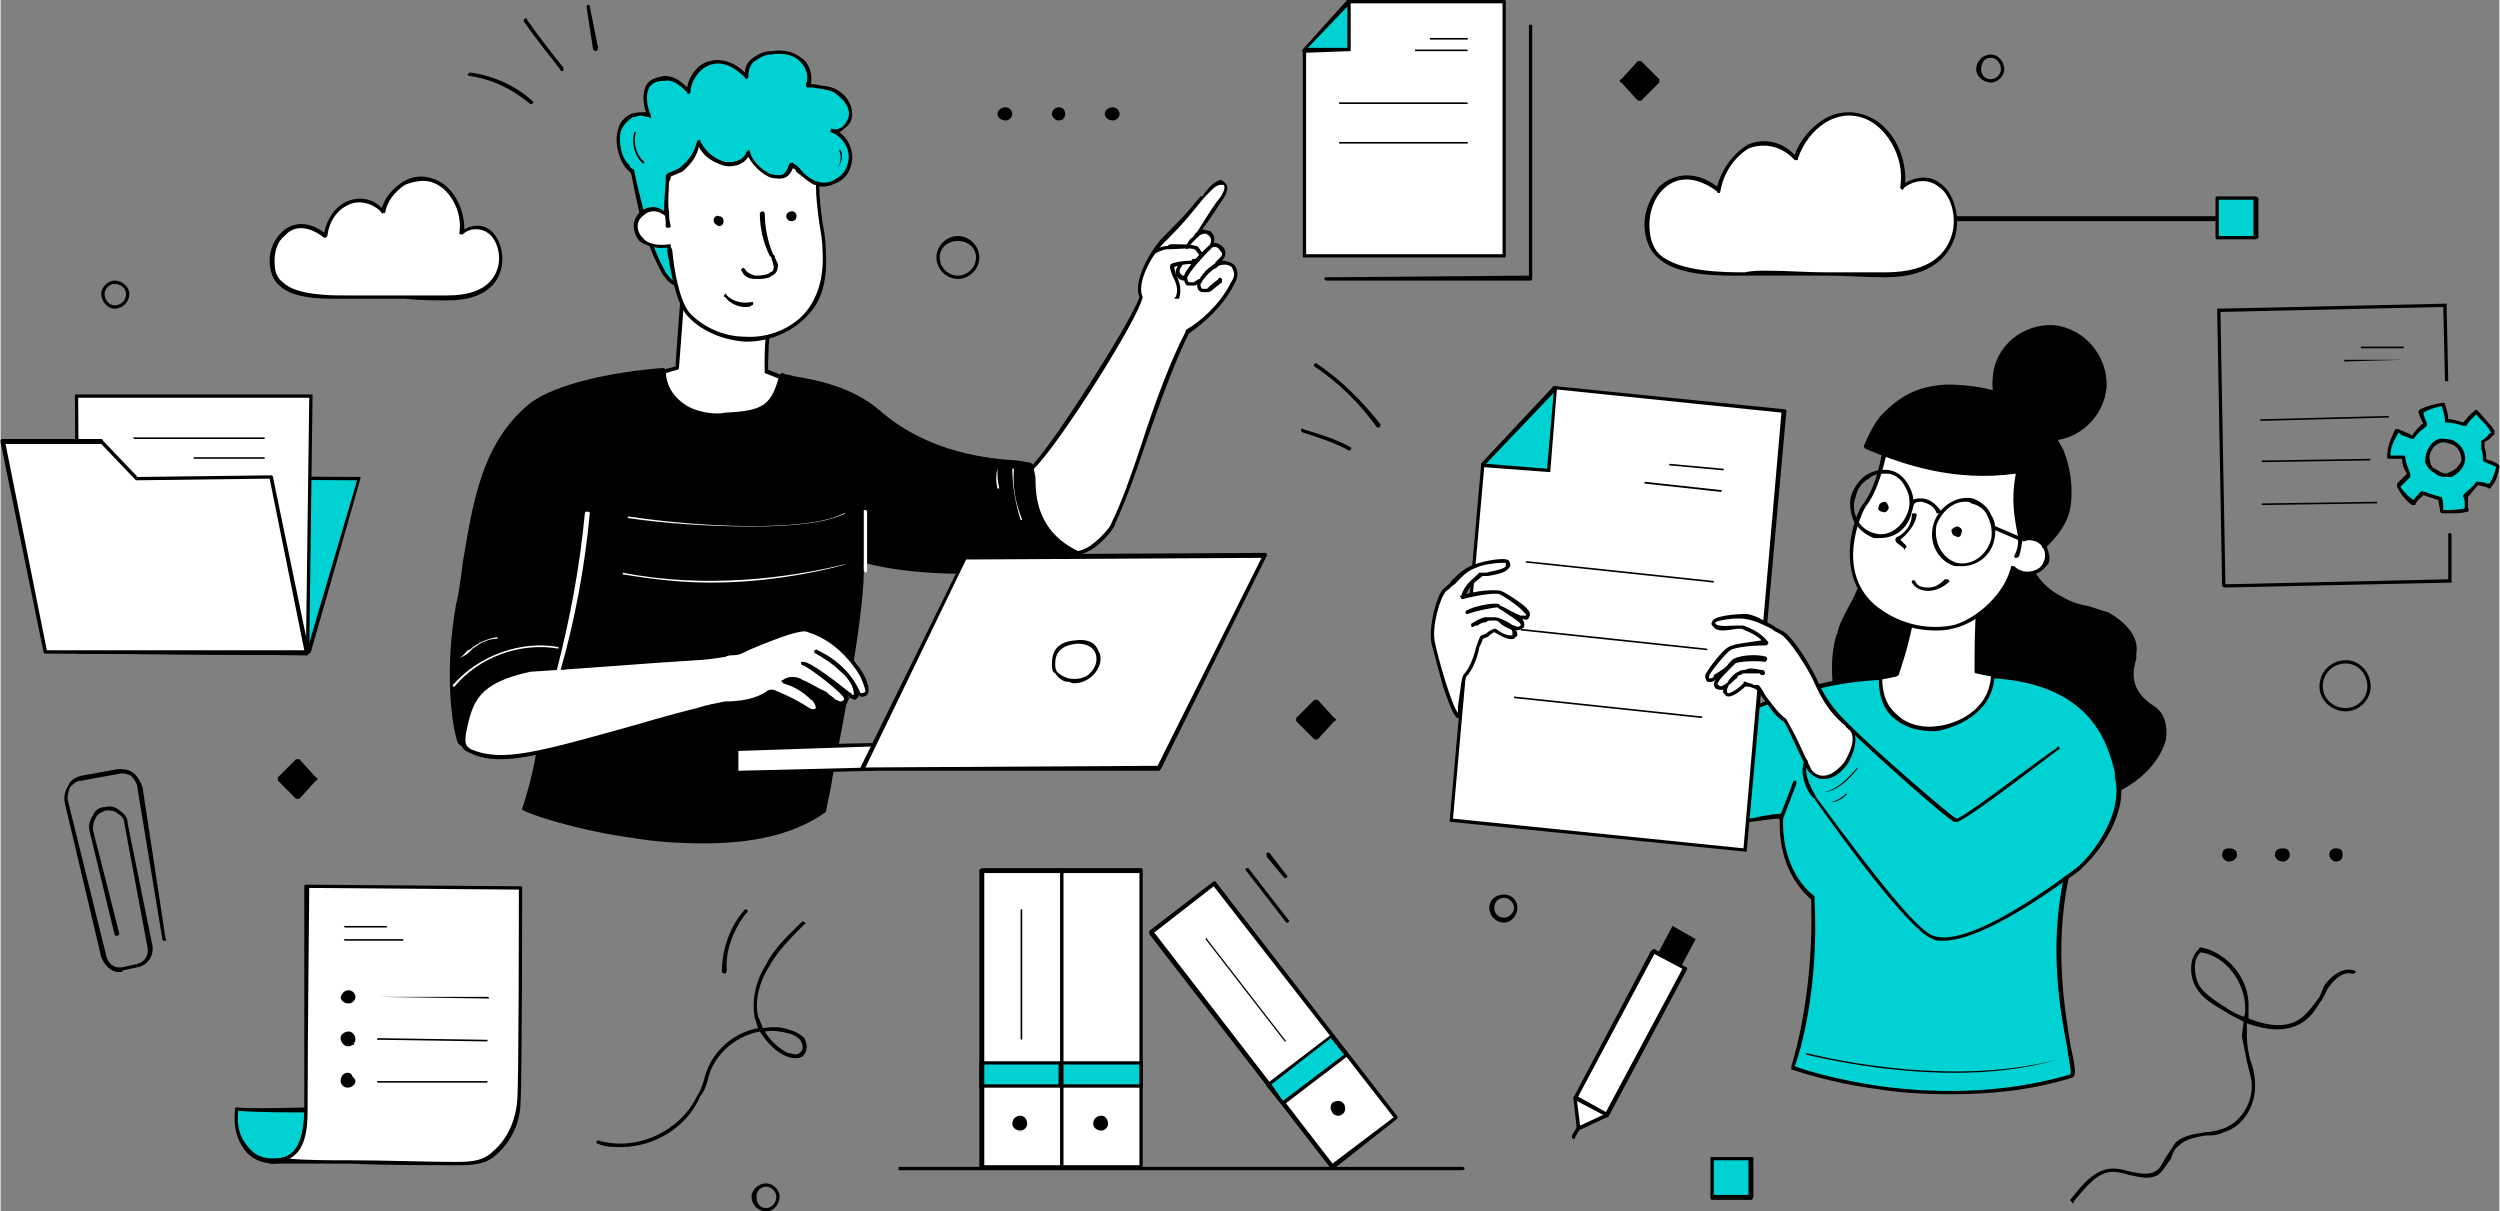 <?xml version="1.0" encoding="UTF-8"?>
<!DOCTYPE svg PUBLIC "-//W3C//DTD SVG 1.1//EN" "http://www.w3.org/Graphics/SVG/1.1/DTD/svg11.dtd">
<!-- Creator: CorelDRAW X7 -->
<svg xmlns="http://www.w3.org/2000/svg" xml:space="preserve" width="9.076in" height="4.398in" version="1.1" style="shape-rendering:geometricPrecision; text-rendering:geometricPrecision; image-rendering:optimizeQuality; fill-rule:evenodd; clip-rule:evenodd"
viewBox="0 0 1514 734"
 xmlns:xlink="http://www.w3.org/1999/xlink">
 <rect x="0" y="0" width="1514" height="734" fill="#808080" stroke="none"/>
 <defs>
  <style type="text/css">
   <![CDATA[
    .fil0 {fill:black}
    .fil3 {fill:#00D2D3}
    .fil2 {fill:#00D2D3}
    .fil1 {fill:white}
   ]]>
  </style>
 </defs>
 <g id="Layer_x0020_1">
  <path class="fil0" d="M1421 402c-8,0 -14,6 -14,14 0,7 6,13 14,13 7,0 13,-6 13,-13 0,-8 -6,-14 -13,-14zm0 29c-9,0 -16,-7 -16,-15 0,-9 7,-16 16,-16 8,0 15,7 15,16 0,8 -7,15 -15,15z"/>
  <path class="fil0" d="M464 719c-4,0 -6,3 -6,6 0,4 2,7 6,7 3,0 6,-3 6,-7 0,-3 -3,-6 -6,-6zm0 15c-5,0 -9,-4 -9,-9 0,-4 4,-8 9,-8 4,0 8,4 8,8 0,5 -4,9 -8,9z"/>
  <path class="fil0" d="M1206 35c-4,0 -6,3 -6,7 0,3 2,6 6,6 3,0 6,-3 6,-6 0,-4 -3,-7 -6,-7zm0 15c-5,0 -9,-4 -9,-8 0,-5 4,-9 9,-9 4,0 8,4 8,9 0,4 -4,8 -8,8z"/>
  <path class="fil0" d="M911 544c-4,0 -6,3 -6,6 0,3 2,6 6,6 3,0 6,-3 6,-6 0,-3 -3,-6 -6,-6zm0 15c-5,0 -9,-4 -9,-9 0,-5 4,-8 9,-8 4,0 8,3 8,8 0,5 -4,9 -8,9z"/>
  <path class="fil0" d="M580 146c-6,0 -11,4 -11,10 0,6 5,11 11,11 6,0 11,-5 11,-11 0,-6 -5,-10 -11,-10zm0 23c-7,0 -13,-6 -13,-13 0,-7 6,-13 13,-13 7,0 13,6 13,13 0,7 -6,13 -13,13z"/>
  <path class="fil0" d="M69 172c-3,0 -6,3 -6,6 0,4 3,7 6,7 4,0 7,-3 7,-7 0,-3 -3,-6 -7,-6zm0 15c-4,0 -8,-4 -8,-9 0,-4 4,-8 8,-8 5,0 9,4 9,8 0,5 -4,9 -9,9z"/>
  <path class="fil1" d="M467 187c-4,17 -3,38 -3,38l15 6c0,0 10,39 -50,27 -12,-2 -45,-27 -45,-27l26 -8c0,0 3,-39 4,-58 14,6 36,17 53,22z"/>
  <path class="fil0" d="M386 231c7,5 33,24 43,26 22,5 37,3 44,-5 7,-7 6,-17 5,-20l-15 -6c0,0 0,0 0,-1 0,0 -1,-20 3,-37 -17,-6 -39,-16 -51,-21 -1,19 -4,56 -4,56 0,0 0,1 -1,1l-24 7zm63 31c-6,0 -13,-1 -20,-2 -12,-3 -45,-28 -46,-29 -1,0 -1,0 -1,-1 0,0 1,0 1,-1l26 -7c0,-6 3,-40 4,-57 0,-1 0,-1 0,-1 0,0 1,0 1,0 12,5 36,16 53,22 1,0 1,1 1,1 -3,15 -3,34 -3,37l15 6c0,0 0,1 0,1 1,1 4,13 -5,22 -6,6 -14,9 -26,9z"/>
  <path class="fil2" d="M504 79c5,2 11,-4 11,-10 0,-6 -4,-11 -9,-14 -5,-2 -11,-2 -17,-3 2,-6 0,-13 -5,-16 -5,-4 -11,-5 -17,-4 -4,0 -8,1 -11,4 -3,2 -5,6 -4,11 -5,-7 -14,-11 -21,-9 -8,2 -14,11 -15,18 -3,-5 -8,-9 -14,-9 -12,1 -14,11 -9,23 -6,-3 -15,0 -18,9 -2,7 0,17 5,22 1,1 2,2 3,3 2,10 4,20 8,33 2,9 6,20 11,28 3,4 4,6 9,8 0,-4 5,-6 5,-10 1,-5 -2,-9 1,-14 6,-8 9,-17 11,-27 2,-7 2,-15 -2,-23 -1,-2 -3,-5 -5,-7 1,-2 2,-4 2,-6 4,6 6,10 14,13 7,2 14,-1 16,-7 1,6 10,15 16,15 6,1 8,-2 11,-7 5,4 9,9 14,11 8,3 18,-2 20,-11 3,-8 -2,-18 -10,-21z"/>
  <path class="fil0" d="M388 70c-2,0 -3,1 -5,1 -3,2 -6,5 -7,8 -2,6 0,17 5,21 0,1 1,2 3,3 0,0 0,0 0,1 2,10 5,21 8,33 2,9 6,19 11,28 2,3 4,5 7,7 1,-2 2,-3 3,-5 1,-1 2,-2 2,-4 0,-2 0,-4 0,-5 -1,-3 -1,-6 1,-9 6,-8 9,-17 11,-27 2,-9 1,-16 -2,-22 -1,-3 -3,-5 -5,-7 0,0 -1,-1 0,-1 1,-2 1,-4 2,-6 0,-1 1,-1 1,-1 1,0 1,0 1,1 3,5 6,9 14,12 5,1 12,0 14,-6 0,0 1,-1 1,-1 1,0 1,1 1,1 1,6 10,14 15,14 6,1 7,-1 9,-7 1,0 1,0 1,0 1,-1 1,0 1,0 2,1 3,2 4,3 3,4 6,6 10,8 4,1 8,1 11,-1 4,-2 7,-5 8,-9 3,-8 -2,-17 -10,-20 0,0 -1,0 0,-1 0,-1 0,-1 1,-1 2,1 4,0 6,-1 2,-2 4,-5 4,-8 0,-6 -5,-10 -9,-13 -4,-2 -8,-2 -13,-3 -1,0 -2,0 -3,0 0,0 -1,0 -1,-1 0,0 0,0 0,-1 2,-5 0,-11 -5,-15 -4,-3 -9,-4 -16,-3 -4,0 -7,2 -10,4 -3,2 -4,6 -4,10 0,0 -1,1 -1,1 0,0 -1,0 -1,-1 -6,-6 -13,-10 -20,-8 -8,2 -13,11 -13,17 0,0 -1,1 -1,1 -1,0 -1,0 -1,-1 -5,-5 -9,-8 -14,-7 -4,0 -7,1 -9,4 -2,4 -2,10 1,17 0,0 0,1 0,1 0,1 -1,1 -1,0 -2,0 -4,-1 -5,-1zm23 105c0,0 0,0 0,-1 -6,-2 -7,-4 -10,-8 -5,-9 -9,-19 -12,-29 -3,-12 -5,-22 -7,-32 -1,-1 -2,-2 -3,-3 -5,-6 -7,-17 -5,-23 1,-5 4,-8 8,-10 3,-1 6,-1 9,-1 -2,-6 -2,-12 0,-16 2,-4 6,-5 11,-6 5,0 9,2 14,7 1,-7 7,-15 14,-16 7,-2 15,1 21,7 0,-4 2,-7 5,-9 3,-2 6,-4 11,-4 7,-1 13,0 18,4 5,3 7,10 6,16 0,0 1,0 2,0 4,1 9,1 13,3 6,3 10,9 10,15 0,4 -2,7 -5,9 -1,1 -2,2 -3,2 6,4 10,13 7,21 -1,4 -4,8 -9,10 -4,2 -9,3 -13,1 -4,-2 -7,-5 -11,-8 0,-1 -1,-2 -2,-2 -2,5 -5,7 -11,6 -5,0 -13,-7 -16,-13 -3,5 -10,7 -16,5 -8,-3 -11,-6 -14,-11 0,1 0,2 -1,3 2,2 4,4 5,7 4,6 4,14 2,24 -1,9 -5,19 -11,27 -2,2 -1,5 -1,7 0,2 1,4 0,6 0,3 -1,4 -2,6 -2,1 -3,3 -3,4 0,1 0,1 0,1 0,0 -1,1 -1,1z"/>
  <path class="fil1" d="M495 112c0,0 0,0 0,-1 -1,0 -1,0 -1,0 -5,-2 -9,-7 -14,-11 -3,5 -5,8 -11,7 -6,0 -15,-9 -16,-15 -2,6 -9,9 -16,7 -8,-3 -10,-7 -14,-13 -2,6 -5,12 -11,17 -2,1 -5,3 -7,3 0,1 -1,2 -1,4 0,3 -1,12 0,20 -7,-5 -12,-4 -16,0 -4,4 -4,11 0,15 4,4 11,5 17,4 2,10 4,31 11,40 8,10 21,16 35,17 14,0 29,-6 37,-16 10,-10 12,-25 11,-38 -1,-13 -4,-26 -4,-40z"/>
  <path class="fil0" d="M405 148c0,0 1,0 1,0 0,0 0,0 0,1 0,1 1,2 1,3 1,11 4,29 10,37 8,9 21,15 34,15 14,1 28,-5 36,-14 8,-9 12,-22 11,-38 0,-6 -1,-11 -2,-17 -1,-8 -2,-15 -2,-23l0 0c0,0 0,0 0,0 0,0 -1,0 -1,0 -4,-2 -7,-5 -11,-8 0,-1 -1,-2 -2,-2 -2,5 -5,7 -11,6 -5,0 -13,-7 -16,-13 -3,5 -10,7 -16,5 -8,-3 -11,-6 -14,-11 -1,5 -4,10 -10,15 -2,1 -5,2 -7,3 0,1 0,2 -1,3l0 0c0,4 -1,12 0,20 0,1 0,1 -1,1 0,1 -1,1 -1,0 -5,-4 -10,-4 -14,0 -4,3 -4,9 0,13 3,4 10,5 16,4 0,0 0,0 0,0zm47 59c0,0 0,0 -1,0 -14,-1 -28,-7 -36,-17 -6,-8 -9,-26 -11,-37 0,-1 0,-2 0,-3 -6,1 -13,-1 -17,-4 -4,-5 -5,-12 0,-17 4,-4 10,-5 15,-1 0,-8 1,-15 1,-18l0 -1c0,-1 0,-2 0,-3 1,0 1,-1 1,-1 3,-1 5,-2 7,-3 7,-5 10,-12 11,-16 0,-1 1,-1 1,-1 1,0 1,0 1,1 3,5 6,9 14,12 5,1 12,0 14,-6 0,0 1,-1 1,-1 1,0 1,1 1,1 1,6 10,14 15,14 6,1 7,-1 9,-7 1,0 1,0 1,0 1,-1 1,0 1,0 2,1 3,2 4,3 3,4 6,6 10,8 1,0 1,0 1,0 1,0 1,1 1,1 0,1 0,1 0,1 0,0 0,0 0,0 0,8 1,15 2,23 1,5 2,11 2,17 1,17 -2,30 -11,39 -9,10 -23,16 -37,16z"/>
  <path class="fil0" d="M482 132c1,-2 -1,-4 -2,-4 -2,0 -4,1 -4,3 0,1 1,3 3,3 2,0 3,-1 3,-2z"/>
  <path class="fil0" d="M438 134c0,-2 -1,-3 -3,-3 -1,-1 -3,1 -3,2 0,2 1,3 3,4 2,0 3,-1 3,-3z"/>
  <path class="fil0" d="M451 186c-4,0 -9,-2 -12,-6 -1,0 -1,-1 0,-2 0,0 1,0 1,1 4,4 10,5 15,4 1,0 1,0 1,1 0,0 0,1 -1,1 -1,1 -2,1 -4,1z"/>
  <path class="fil0" d="M459 169c-1,0 -2,0 -2,0 -4,0 -7,-2 -8,-5 -1,0 0,-1 0,-1 1,-1 1,-1 2,0 1,2 3,3 6,4 2,0 5,0 8,-1 1,-1 2,-1 3,-2 0,-1 1,-2 0,-4 0,-1 -1,-3 -1,-4l-1 -1c-4,-8 -6,-17 -6,-26 0,0 1,-1 2,-1 0,0 0,0 0,0 0,0 1,1 1,1 0,9 2,18 5,25l1 1c0,1 1,3 2,5 0,2 0,4 -2,6 -1,1 -2,1 -3,2 -3,1 -5,1 -7,1z"/>
  <path class="fil0" d="M404 138c0,0 -1,0 -1,-1 0,-3 0,-5 -1,-9 0,0 1,-1 1,-1 1,0 2,0 2,1 0,3 0,5 1,9 0,1 -1,1 -1,1 0,0 0,0 -1,0z"/>
  <path class="fil0" d="M506 103c0,0 0,0 0,0 0,0 0,0 0,0 3,-3 4,-8 2,-12 0,0 1,0 1,0 0,0 0,0 0,0 2,4 0,9 -3,12 0,0 0,0 0,0z"/>
  <path class="fil0" d="M389 99c0,0 0,0 0,0 -5,-5 -7,-12 -5,-19 0,0 0,0 1,0 0,0 0,0 0,0 -2,6 0,14 5,18 0,1 0,1 0,1 0,0 -1,0 -1,0z"/>
  <path class="fil1" d="M674 318c14,-31 29,-87 45,-117 10,-6 21,-17 27,-29 3,-4 3,-6 1,-10 -2,-3 -7,-3 -10,-2 2,-3 6,-5 3,-9 -2,-2 -4,-3 -6,-2 2,-6 -4,-12 -9,-6 4,-7 9,-14 13,-20 3,-4 6,-9 4,-11 -3,-3 -8,1 -14,7 -9,11 -12,15 -22,25 -9,9 -19,28 -15,36 -3,13 -50,87 -65,102 -6,6 -1,11 0,19 2,10 8,43 32,32 7,-3 16,-14 16,-15z"/>
  <path class="fil0" d="M739 112c0,0 0,0 0,0 -3,0 -7,5 -10,8l0 0c-9,11 -12,15 -22,25 -10,9 -19,27 -15,35 0,0 0,0 0,0 -3,14 -50,88 -65,103 -4,4 -3,7 -1,12 0,2 1,4 1,6 2,9 6,26 16,31 4,3 9,3 15,0 6,-3 15,-13 15,-15 6,-12 12,-29 18,-47 8,-25 18,-52 27,-69 0,0 0,-1 0,-1 9,-5 21,-16 27,-28 3,-5 3,-6 1,-10 -2,-2 -5,-2 -8,-1 -1,0 -1,0 -2,-1 0,0 0,0 0,-1 1,-1 1,-1 2,-2 2,-2 3,-3 1,-5 -1,-2 -3,-3 -5,-2 0,0 -1,0 -1,-1 0,0 0,0 0,-1 1,-3 0,-5 -2,-6 -1,-1 -4,0 -5,1 -1,1 -1,1 -2,1 0,-1 -1,-2 0,-2 4,-6 8,-13 13,-20 2,-2 6,-8 4,-10 -1,0 -1,0 -2,0zm-90 224c-2,0 -5,0 -7,-2 -11,-5 -15,-23 -17,-33 0,-2 -1,-4 -2,-5 -1,-5 -3,-10 2,-14 15,-16 61,-89 65,-102 -4,-9 6,-28 15,-37 10,-10 13,-13 22,-24l1 0c5,-7 8,-9 11,-10 1,0 2,1 3,2 3,3 0,8 -3,12 -4,6 -7,11 -11,16 2,0 3,1 5,1 2,2 3,4 2,7 2,0 4,1 6,3 2,3 1,6 -1,8 3,0 6,1 8,3 2,4 2,7 -1,12 -6,12 -18,23 -27,29 -9,18 -18,43 -27,69 -6,18 -12,34 -18,47 0,2 -9,13 -16,16 -3,2 -7,2 -10,2z"/>
  <path class="fil0" d="M729 177c-1,0 -2,0 -3,-1 -1,-1 -1,-3 -1,-4 1,-2 2,-3 2,-4 3,-4 4,-5 7,-7 0,0 1,-1 3,-2 0,-1 1,-1 1,0 1,0 1,1 0,2 -1,1 -2,2 -3,2 -2,2 -3,2 -6,6 -1,1 -1,2 -2,3 0,1 0,2 1,3 1,0 2,0 3,0 1,-1 1,-1 2,-2l5 -4c0,-1 1,-1 2,0 0,0 0,1 0,2l-5 4c-1,1 -2,2 -4,2 0,0 -1,0 -2,0z"/>
  <path class="fil0" d="M721 173c-1,0 -1,0 -2,0 -2,-1 -2,-4 -2,-6 1,-3 6,-10 16,-19l0 0c0,-1 1,-1 2,0 0,0 0,1 0,1l-1 1c-11,11 -14,16 -15,18 0,1 0,2 1,3 1,0 2,0 3,0 1,-1 2,-1 3,-2 1,0 2,0 2,1 0,0 0,1 -1,1 -1,1 -2,1 -3,2 -1,0 -2,0 -3,0z"/>
  <path class="fil0" d="M713 181c-1,0 -1,0 -1,0 -1,0 -1,-1 0,-1 2,-5 0,-9 -2,-13 -1,-3 -2,-5 -1,-7 2,-1 7,-2 11,-2 1,0 2,0 2,-1 3,0 3,-1 4,-2 0,-1 0,-1 0,-1 -1,-1 -2,-3 -3,-3 -2,-1 -10,0 -14,0 -1,0 -2,0 -2,0 -2,0 -7,2 -8,3 0,1 -1,1 -1,1 -1,0 -1,-1 -1,-1 1,-3 7,-5 10,-5 0,0 1,-1 2,-1 6,0 12,0 15,1 2,0 3,3 4,4 0,1 0,2 0,3 -1,1 -2,3 -5,4 0,0 -1,0 -3,0 -2,0 -8,1 -9,2 0,0 1,3 1,4 2,4 4,9 2,15 -1,0 -1,0 -1,0z"/>
  <path class="fil0" d="M719 151c0,0 -1,0 -1,-1 0,0 -1,-1 0,-1 1,-1 2,-4 4,-5 1,-1 2,-2 2,-3 1,0 1,0 2,0 0,1 0,1 0,2 0,0 -1,1 -2,2 -2,2 -4,4 -4,5 0,0 -1,1 -1,1z"/>
  <path class="fil0" d="M717 170c-2,0 -3,-1 -4,-2 -1,-1 -2,-4 1,-8 0,-1 1,-1 1,-1 1,1 1,1 1,2 -2,2 -2,4 -1,5 1,1 1,1 2,1 1,0 1,1 1,1 1,1 0,1 0,2 -1,0 -1,0 -1,0z"/>
  <path class="fil0" d="M277 366c9,-44 9,-91 44,-120 17,-14 57,-20 81,-22 1,23 23,28 38,27 23,-1 28,-6 34,-24 5,2 37,4 58,23 39,34 89,29 92,32 4,3 -5,37 29,53 14,7 -72,20 -131,5 2,31 -16,117 -23,151 -62,44 -182,-1 -182,-1 0,0 10,-28 10,-50 0,-11 -38,12 -43,12 -1,1 -5,-1 -6,-2 -4,-10 -8,-44 -1,-84z"/>
  <path class="fil0" d="M623 282c0,0 0,0 0,0l0 0zm-304 208c5,2 33,11 66,16 34,5 82,6 113,-15 1,-6 3,-12 4,-20 8,-39 20,-105 19,-131 -1,-1 0,-1 0,-1 0,-1 1,-1 1,-1 31,9 67,8 85,7 29,-2 45,-6 46,-8 0,-1 0,-1 -1,-1 -26,-12 -27,-35 -28,-47 0,-3 0,-6 -1,-7 0,0 -4,0 -7,0 -16,-2 -54,-4 -85,-32 -16,-14 -39,-18 -51,-20 -2,-1 -4,-1 -6,-1 -6,17 -11,22 -34,24 -5,0 -15,0 -25,-5 -8,-5 -14,-13 -15,-23 -26,2 -63,9 -78,22 -29,23 -34,58 -39,94 -2,9 -3,17 -5,25l-1 0 1 0c-7,42 -2,75 1,83 1,1 4,3 5,2 1,0 6,-2 10,-4 15,-7 28,-13 32,-10 1,0 2,1 2,3 0,19 -8,44 -9,50zm107 21c-15,0 -29,-1 -41,-3 -38,-5 -68,-16 -68,-17 -1,0 -1,0 -1,-1 0,0 10,-29 10,-50 0,-1 -1,-1 -1,-1 -4,-3 -21,6 -30,10 -6,3 -9,4 -10,5 -2,0 -7,-2 -8,-4 -4,-11 -8,-45 -1,-84 2,-8 3,-17 4,-25 6,-35 11,-72 40,-96 16,-13 54,-20 81,-22 1,0 1,0 1,0 1,1 1,1 1,1 0,10 5,17 13,22 9,5 20,5 23,4 24,-1 28,-5 33,-23 1,0 1,-1 1,-1 0,0 1,0 1,0 1,1 4,1 7,2 12,2 35,6 52,21 30,26 67,29 83,30 6,1 8,1 9,2 1,1 1,4 2,8 0,12 1,33 26,45 3,1 3,2 2,3 -1,5 -25,9 -48,10 -18,1 -53,2 -84,-6 1,27 -11,89 -19,130 -1,8 -3,15 -4,21 0,0 0,0 0,0 -21,15 -48,19 -74,19z"/>
  <path class="fil1" d="M529 466c-28,1 -56,1 -83,2l-1 -14 93 -3 -9 15z"/>
  <path class="fil0" d="M529 466l0 0 0 0zm-82 -11l0 12 81 -2 8 -13 -89 3zm-1 14c-1,0 -1,0 -1,0 -1,-1 -1,-1 -1,-1l0 -14c0,-1 1,-2 1,-2l93 -2c1,0 1,0 1,1 1,0 1,1 0,1l-9 15c0,0 -1,0 -1,0l-83 2c0,0 0,0 0,0z"/>
  <polygon class="fil1" points="766,336 585,337 522,466 702,465 "/>
  <path class="fil0" d="M585 339l-61 126 177 -1 63 -126 -179 1zm-63 128c0,0 -1,0 -1,0 0,-1 0,-1 0,-2l63 -128c0,0 0,-1 1,-1l181 -1c0,0 0,0 0,0 1,0 1,0 1,1 0,0 1,1 0,1l-64 129c0,0 -1,1 -1,1l-180 0c0,0 0,0 0,0z"/>
  <path class="fil1" d="M651 389c6,-1 11,1 13,5 2,5 1,11 -3,15 -4,3 -9,4 -15,3 -2,-1 -5,-2 -7,-4 -1,-2 -1,-4 -1,-6 0,-6 3,-12 13,-13z"/>
  <path class="fil0" d="M651 389l0 0 0 0zm2 1c0,0 -1,0 -1,0l0 0c-9,1 -13,5 -13,12 0,2 0,3 1,5 2,2 4,3 7,4 5,1 10,0 13,-3 4,-4 5,-9 3,-13 -2,-4 -7,-5 -10,-5zm-3 24c-1,0 -2,-1 -4,-1 -2,0 -5,-2 -7,-5 -2,-1 -2,-3 -2,-6 0,-6 2,-13 14,-14 7,-1 12,1 14,6 3,5 1,11 -3,15 -3,3 -7,5 -12,5z"/>
  <path class="fil1" d="M321 406c34,-2 67,-5 101,-7 3,0 18,-3 22,-3 3,-1 6,-2 9,-3 10,-5 32,-14 36,-11 11,3 21,11 29,21 5,6 8,15 6,17 -1,1 -2,1 -4,0 -5,-11 -14,-20 -25,-25 5,3 10,6 14,10 4,5 8,10 9,16 1,0 1,1 0,1 0,1 -2,0 -3,0 -1,-2 -25,-20 -29,-20 6,2 26,19 26,21 0,0 0,1 0,2 -1,1 -2,1 -3,1 -2,0 -3,-1 -4,-1 -6,-4 -12,-9 -19,-12 -4,-2 -8,-3 -11,-1 6,3 12,6 17,11 1,1 1,2 2,3 1,1 2,3 0,4 -1,2 -3,1 -4,0 -6,-4 -13,-7 -19,-10 -2,-1 -5,-1 -7,0 -1,1 -9,6 -25,6 -5,1 -10,2 -17,4 -89,25 -116,34 -137,25 -4,-2 -6,-4 -4,-11 3,-20 7,-31 40,-38z"/>
  <path class="fil0" d="M321 407c-32,7 -35,18 -39,37 -1,7 0,8 3,10 19,8 40,2 104,-16 10,-3 21,-6 33,-9 6,-2 12,-3 17,-4 15,0 22,-4 25,-6 2,-2 5,-1 7,0 7,3 13,6 19,10l0 0c2,1 3,1 4,0 0,0 0,-1 -1,-3 -1,-1 -1,-2 -2,-2 -5,-5 -10,-8 -17,-10 0,-1 -1,-1 -1,-1 0,-1 1,-1 1,-1 4,-3 9,-2 12,0 5,2 9,5 14,7 2,2 4,3 6,5 1,0 2,1 3,1 0,0 1,0 2,-1 0,0 0,-1 0,-1 -1,-3 -20,-18 -25,-20 -1,0 -1,-1 -1,-1 0,-1 0,-1 1,-1 1,0 4,-1 29,19 1,0 1,1 1,1 1,0 1,0 1,0 0,0 0,0 0,0 0,-5 -3,-10 -9,-15 -4,-4 -9,-7 -14,-10 -1,0 -1,-1 -1,-2 1,0 1,-1 2,0 11,5 21,14 26,26 1,0 2,0 3,-1 0,-1 -2,-9 -7,-15 -8,-11 -18,-18 -28,-21 0,0 0,0 0,0 -3,-2 -17,3 -36,11 -2,1 -5,3 -9,3 -1,0 -3,0 -5,1 -6,1 -14,2 -17,2 0,0 0,0 0,0 -33,2 -67,5 -101,7zm-18 53c-7,0 -13,-1 -19,-4 -5,-2 -6,-5 -4,-12 3,-20 7,-32 41,-40 0,0 0,0 0,0 34,-1 68,-4 101,-6 2,0 11,-2 17,-3 2,0 4,0 5,0 3,-1 6,-2 8,-3 10,-4 32,-14 38,-11 10,3 21,10 29,22 4,4 9,15 6,18 -1,1 -4,2 -5,0 0,1 0,1 -1,2 0,0 -1,1 -1,1 -1,0 -3,-1 -3,-1 -1,0 -1,-1 -1,-1 0,0 -1,0 -1,-1 0,1 1,1 1,2 0,1 -1,2 -1,3 -1,1 -3,1 -5,1 -1,0 -2,-1 -3,-1 -2,-2 -5,-3 -7,-5 -4,-2 -8,-5 -13,-7 -2,-1 -5,-2 -7,-2 5,3 10,6 15,10 1,1 1,2 2,3 0,1 2,4 0,6 -2,2 -4,1 -6,0l0 0c-6,-4 -12,-7 -19,-10 -1,0 -4,-1 -5,0 -3,2 -11,6 -26,7 -5,0 -10,1 -17,3 -12,3 -22,6 -32,9 -46,13 -70,20 -87,20z"/>
  <path class="fil0" d="M341 406c0,0 0,0 0,0 -1,-1 -1,-1 -1,-2 13,-38 20,-62 20,-114 0,-1 0,-1 1,-1 1,0 1,0 1,1 0,52 -7,77 -20,115 0,0 0,1 -1,1z"/>
  <path class="fil0" d="M521 339c0,0 0,0 0,0 0,0 0,0 0,0zm1 2c-1,0 -1,0 -1,-1 -1,0 -1,-1 0,-1 0,-1 0,-4 0,-8 0,-5 0,-15 1,-30 0,0 0,-1 1,-1 1,0 1,1 1,1 -1,15 -1,25 -1,30 0,8 0,9 -1,9 0,1 0,1 0,1z"/>
  <path class="fil1" d="M455 319c-26,0 -54,-2 -74,-5 -1,0 -1,0 -1,-1 0,0 1,0 1,0 39,6 107,10 130,-2 1,0 1,0 1,0 0,0 0,0 0,0 -12,6 -33,8 -57,8z"/>
  <path class="fil1" d="M430 353c-17,0 -35,-2 -53,-5 0,-1 0,-1 0,-1 0,0 0,0 0,0 51,10 101,3 134,-5 1,0 1,0 1,0 0,0 0,0 0,0 -22,6 -51,11 -82,11z"/>
  <path class="fil1" d="M275 416c-1,0 -1,0 -1,0 0,0 0,0 0,-1 16,-18 41,-27 64,-23 0,0 0,0 0,1 0,0 0,0 0,0 -23,-4 -48,5 -63,23 0,0 0,0 0,0z"/>
  <path class="fil1" d="M277 400c0,0 0,-1 0,-1 0,0 0,0 0,0 3,-1 4,-3 6,-5 1,0 2,-1 2,-1 5,-4 10,-6 16,-7 0,0 0,0 0,0 0,0 0,0 0,1 -6,0 -11,3 -15,6 -1,1 -1,1 -2,2 -2,2 -4,3 -7,4 0,0 0,1 0,1z"/>
  <path class="fil1" d="M619 315c0,0 0,0 -1,0 -3,-10 -5,-20 -5,-31 0,0 0,0 0,0 0,0 1,0 1,0 -1,11 1,21 5,31 0,0 0,0 0,0 0,0 0,0 0,0z"/>
  <path class="fil1" d="M605 296c-1,0 -1,0 -1,0 -1,-4 -1,-8 0,-12 0,0 0,0 0,0 0,0 0,0 0,0 0,4 0,8 1,11 0,1 0,1 0,1 0,0 0,0 0,0z"/>
  <path class="fil1" d="M338 408c0,0 0,0 0,0 -1,0 -1,-1 -1,-2 8,-31 14,-63 17,-95 0,-1 1,-1 1,-1 1,0 2,0 2,1 -3,32 -9,65 -18,96 0,0 0,1 -1,1z"/>
  <path class="fil1" d="M524 347c0,0 -1,-1 -1,-2l0 -35c0,-1 0,-1 1,-1 0,0 1,0 1,1l0 35c0,1 0,2 -1,2 0,0 0,0 0,0z"/>
  <path class="fil0" d="M1333 577c-5,4 -4,14 -1,20 4,6 11,10 17,14 3,2 7,4 10,5 1,-1 1,-3 1,-5 0,-16 -12,-32 -27,-34zm-78 152c0,0 0,0 0,-1 -1,0 -1,-1 -1,-1 7,-9 15,-19 26,-19 4,0 7,1 11,2 5,1 10,2 14,0 4,-2 5,-6 7,-9 2,-3 4,-6 6,-9 5,-4 11,-5 18,-6 3,0 7,-1 10,-2 10,-3 18,-14 18,-26 0,-5 -2,-10 -3,-15 -1,-5 -2,-10 -3,-15 0,-3 1,-6 1,-9 0,0 0,0 0,0 -4,-2 -8,-4 -11,-6 -7,-4 -14,-8 -18,-15 -4,-7 -4,-18 2,-23 0,-1 1,-1 1,-1 16,3 30,19 29,37 0,2 0,4 0,6 12,5 26,7 35,-3 3,-3 5,-6 8,-10 1,-2 2,-5 3,-7 5,-7 12,-11 18,-9 0,0 1,0 1,1 -1,1 -1,1 -2,1 -7,-2 -13,6 -15,9 -1,2 -2,4 -3,6 -3,4 -5,8 -8,11 -10,10 -24,9 -38,4 0,2 0,5 0,8 0,5 1,10 2,14 2,5 3,11 3,16 0,13 -8,25 -19,28 -4,2 -7,2 -11,2 -6,1 -12,2 -16,6 -3,2 -4,5 -5,8 -3,4 -5,8 -8,10 -6,3 -11,1 -17,0 -3,-1 -7,-2 -10,-2 -10,0 -17,10 -24,18 0,1 0,1 -1,1z"/>
  <path class="fil0" d="M835 259c-1,0 -1,0 -1,0 -11,-15 -23,-27 -38,-37 0,0 -1,-1 0,-1 0,-1 1,-1 1,-1 15,10 28,23 39,37 0,1 0,2 -1,2 0,0 0,0 0,0z"/>
  <path class="fil0" d="M817 273c0,0 0,0 0,0 -9,-5 -19,-8 -28,-11 -1,0 -1,-1 -1,-2 0,0 1,-1 1,0 10,3 20,6 29,11 0,0 1,1 0,1 0,1 0,1 -1,1z"/>
  <path class="fil0" d="M340 43c0,0 -1,0 -1,-1 -7,-9 -15,-19 -22,-29 0,-1 0,-1 1,-2 0,0 1,0 1,1 7,10 14,19 22,29 0,0 0,1 0,2 0,0 -1,0 -1,0z"/>
  <path class="fil0" d="M361 31c-1,0 -2,-1 -2,-1l-4 -26c0,0 0,-1 1,-1 1,0 1,0 1,1l5 25c0,1 -1,2 -1,2 0,0 0,0 0,0z"/>
  <path class="fil0" d="M322 63c-1,0 -1,0 -1,0 -11,-9 -23,-15 -37,-17 0,0 -1,0 -1,-1 1,-1 1,-1 2,-1 14,2 27,8 37,17 1,1 1,1 0,2 0,0 0,0 0,0z"/>
  <path class="fil0" d="M463 625c3,5 8,10 14,13 2,0 5,2 7,0 3,-2 2,-5 1,-7 -1,-2 -4,-4 -8,-5 -4,-1 -9,-2 -14,-1zm-87 70c-5,0 -10,0 -14,-2 -1,0 -1,-1 -1,-1 0,-1 1,-1 1,-1 24,7 50,-6 60,-27 2,-3 3,-6 4,-9 1,-4 2,-7 4,-11 6,-11 17,-19 29,-21 -1,-2 -1,-4 -2,-6 -2,-10 0,-22 7,-33 5,-10 14,-18 21,-25 1,-1 2,-1 2,0 1,0 1,1 0,1 -8,8 -16,16 -21,25 -7,11 -9,22 -7,31 1,2 2,5 3,7 5,-1 11,-1 16,1 4,1 7,3 9,5 2,4 2,8 -1,11 -3,2 -7,1 -10,0 -7,-3 -12,-9 -16,-15 -11,2 -22,9 -28,20 -2,3 -3,7 -4,11 -1,3 -2,6 -4,8 -8,19 -28,31 -48,31z"/>
  <path class="fil0" d="M439 590c-1,0 -2,-1 -2,-1 0,-14 5,-28 14,-38 0,0 1,0 1,0 1,1 1,2 0,2 -8,10 -13,23 -12,35 0,1 -1,2 -1,2 0,0 0,0 0,0z"/>
  <path class="fil2" d="M185 673c0,0 -34,0 -42,-1 -1,10 0,17 6,24 4,6 10,7 17,7 21,1 19,-30 19,-30z"/>
  <path class="fil0" d="M144 673c-1,10 1,16 6,22 4,5 9,7 16,7 0,0 0,0 0,0 5,0 8,-1 11,-4 7,-7 7,-20 7,-24 -6,0 -31,0 -40,-1zm22 32c0,0 0,0 0,0 -8,0 -14,-3 -18,-8 -5,-7 -7,-14 -6,-25 0,-1 1,-1 1,-1 8,1 41,0 42,0 0,0 1,1 1,1 0,1 1,18 -7,27 -3,4 -8,6 -13,6z"/>
  <path class="fil1" d="M314 667c0,12 -5,23 -14,31 -6,6 -13,7 -24,7 -34,0 -88,-1 -113,-2 10,0 21,-1 22,-29 0,-52 0,-137 0,-137l130 1c0,0 0,119 -1,129z"/>
  <path class="fil0" d="M175 702c10,1 23,1 36,1 22,0 47,1 65,1 11,0 17,-1 23,-7 8,-7 13,-18 14,-30l1 0 -1 0c1,-9 1,-116 1,-128l-127 -1c0,10 -1,88 -1,136 0,18 -5,25 -11,28zm103 4c-1,0 -1,0 -2,0 -18,0 -43,0 -65,-1 -18,0 -36,0 -48,0 0,0 -1,-1 -1,-2 0,0 1,-1 1,-1 10,0 20,-1 21,-28 0,-52 0,-136 0,-137 0,0 0,-1 1,-1 0,0 0,0 0,0 0,0 0,0 0,0l130 1c1,0 1,0 1,1 0,1 0,119 -1,130 0,11 -5,23 -14,31 -6,6 -13,7 -23,7z"/>
  <path class="fil0" d="M234 562c0,0 0,0 0,0l-25 0c0,0 -1,0 -1,-1 0,0 1,0 1,0l25 0c0,0 0,0 0,1 0,0 0,0 0,0z"/>
  <path class="fil0" d="M244 570c0,0 0,0 0,0l-35 0c-1,0 -1,-1 -1,-1 0,0 0,0 1,0 0,0 0,0 0,0l35 0c0,0 0,0 0,1 0,0 0,0 0,0z"/>
  <path class="fil0" d="M295 605c0,0 0,0 0,0l-66 -1c0,0 0,0 0,0 0,0 0,0 0,0 0,0 0,0 0,0l66 0c0,0 1,0 1,1 0,0 -1,0 -1,0z"/>
  <path class="fil0" d="M295 631c0,0 0,0 0,0l-66 -1c0,0 -1,0 -1,0 0,-1 1,-1 1,-1 0,0 0,0 0,0l66 1c0,0 0,0 0,0 0,0 0,1 0,1z"/>
  <path class="fil0" d="M295 656c0,0 0,0 0,0l-66 0c-1,0 -1,-1 -1,-1 0,0 0,0 1,0 0,0 0,0 0,0l66 0c0,0 0,1 0,1 0,0 0,0 0,0z"/>
  <path class="fil0" d="M208 604c0,-2 1,-3 3,-3 2,0 3,1 3,3 0,2 -2,3 -3,3 -2,0 -3,-1 -3,-3z"/>
  <path class="fil0" d="M209 604c0,1 1,2 2,2 0,0 0,0 0,0 1,0 2,-1 2,-2 0,-1 -1,-2 -2,-2 0,0 0,0 0,0 -1,0 -2,1 -2,2l0 0zm2 4c0,0 0,0 0,0 -3,0 -5,-2 -5,-4 1,-2 2,-4 5,-4 0,0 0,0 0,0 2,0 4,2 4,4 0,2 -2,4 -4,4z"/>
  <path class="fil0" d="M207 629c0,-1 2,-3 4,-3 1,0 3,2 3,4 0,1 -2,3 -3,3 -2,0 -4,-2 -4,-4z"/>
  <path class="fil0" d="M207 629l0 0 0 0zm4 -1c-2,0 -2,0 -2,1 0,1 0,1 0,2 1,0 1,0 2,0 0,0 1,0 1,0 0,0 1,-1 1,-1 0,-2 -1,-2 -2,-2 0,0 0,0 0,0zm0 6c0,0 0,0 0,0 -2,0 -3,-1 -3,-1 -1,-1 -2,-2 -2,-4 0,-2 2,-4 5,-4 0,0 0,0 0,0 2,0 4,2 4,5 0,1 -1,2 -1,3 -1,0 -2,1 -3,1z"/>
  <path class="fil0" d="M207 655c0,-2 2,-3 3,-3 2,0 3,1 3,3 0,1 -1,3 -3,3 -1,0 -3,-2 -3,-3z"/>
  <path class="fil0" d="M210 653c-1,0 -2,1 -2,2 0,1 1,2 2,2 0,0 0,0 0,0 1,0 2,-1 2,-2 0,-1 0,-1 0,-2 -1,0 -1,0 -2,0 0,0 0,0 0,0zm0 6c0,0 0,0 0,0 -2,0 -4,-2 -4,-4 0,-3 2,-5 4,-5 0,0 0,0 0,0 2,0 3,1 3,2 1,1 2,2 2,3 0,2 -2,4 -5,4z"/>
  <path class="fil0" d="M72 589c-5,0 -9,-4 -11,-9l-22 -93c-1,-4 0,-8 2,-11 1,-3 4,-5 8,-6l22 -4c3,0 6,0 9,2 3,2 5,6 6,9l14 92c1,0 0,1 0,1 -1,0 -2,0 -2,-1l-15 -91c0,-3 -2,-6 -4,-8 -2,-1 -5,-2 -8,-1l-22 4c-3,0 -5,2 -7,4 -1,3 -2,6 -1,9l23 93c1,5 5,8 10,7l9 -2c4,-1 7,-5 6,-10l-14 -75c0,-3 -2,-5 -4,-6 -2,-2 -5,-2 -7,-2 -3,1 -5,2 -6,4 -2,3 -2,5 -2,8l16 63c0,0 -1,1 -1,1 -1,0 -2,0 -2,-1l-15 -62c-1,-4 0,-7 2,-10 1,-3 4,-5 7,-5 3,-1 7,0 9,2 3,2 5,4 5,8l15 74c1,6 -3,12 -9,13l-9 2c0,1 -1,1 -2,1z"/>
  <path class="fil1" d="M197 143c-9,-7 -19,-9 -26,-1 -8,7 -9,23 -1,30 8,8 28,8 39,8 20,0 42,1 62,1 39,0 35,-34 25,-41 -5,-4 -12,-3 -17,1 2,-14 -6,-29 -18,-32 -12,-3 -26,6 -29,19 -6,-6 -15,-8 -22,-5 -7,4 -12,11 -13,20z"/>
  <path class="fil0" d="M218 179c9,0 18,0 27,0 9,0 18,0 26,0 22,0 28,-10 30,-16 3,-9 -1,-19 -6,-22 -4,-3 -11,-3 -15,1 0,0 -1,0 -1,0 -1,0 -1,0 -1,-1 2,-13 -6,-28 -18,-31 -5,-1 -10,0 -15,2 -6,4 -11,10 -12,17 0,0 -1,0 -1,0 -1,1 -1,0 -1,0 -5,-6 -14,-8 -20,-5 -7,3 -12,10 -13,19 0,0 -1,1 -1,1 0,0 -1,0 -1,0 -9,-7 -18,-8 -24,-1 -4,3 -6,9 -6,15 0,6 1,10 5,13 8,8 29,8 38,8 3,0 6,0 9,0zm53 3c-8,0 -17,0 -26,-1 -12,0 -24,0 -36,0 -10,0 -31,1 -40,-8 -4,-3 -6,-9 -6,-15 0,-7 3,-13 7,-17 7,-7 17,-7 26,0 2,-9 7,-16 14,-19 7,-3 15,-2 21,4 2,-7 7,-12 13,-16 5,-3 11,-4 17,-2 12,3 20,17 20,31 5,-3 11,-3 15,0 6,4 10,15 7,25 -2,7 -9,18 -32,18z"/>
  <polygon class="fil0" points="982,49 993,38 1004,49 993,60 "/>
  <path class="fil0" d="M984 49l9 9 9 -9 -9 -9 -9 9zm9 12c0,0 0,0 -1,0l-10 -11c-1,0 -1,-1 -1,-1 0,0 0,-1 1,-1l10 -11c1,0 1,0 1,0l0 0c1,0 1,0 1,0l11 11c0,1 0,1 0,2l-11 11c0,0 0,0 -1,0z"/>
  <polygon class="fil0" points="786,436 797,425 808,436 797,447 "/>
  <path class="fil0" d="M788 436l9 9 9 -9 -9 -9 -9 9zm9 12c-1,0 -1,0 -1,0l-11 -11c0,0 0,-1 0,-1 0,0 0,-1 0,-1l11 -11c0,0 1,0 2,0l10 11c1,0 1,1 1,1 0,0 0,1 -1,1l-10 11c-1,0 -1,0 -1,0z"/>
  <polygon class="fil0" points="169,472 180,461 191,472 180,483 "/>
  <path class="fil0" d="M171 472l9 9 9 -9 -9 -9 -9 9zm9 12c-1,0 -1,0 -1,0l-11 -11c0,0 0,-1 0,-1 0,0 0,-1 0,-1l11 -11c0,0 1,0 2,0l10 11c1,0 1,1 1,1 0,0 0,1 -1,1l-10 11c-1,0 -1,0 -1,0z"/>
  <path class="fil0" d="M1347 518c0,-2 2,-3 3,-3 2,0 3,1 3,3 0,2 -1,3 -3,3 -1,0 -3,-1 -3,-3z"/>
  <path class="fil0" d="M1350 516c-1,0 -2,1 -2,2 0,1 1,2 2,2 1,0 2,-1 2,-2 0,-1 -1,-2 -2,-2zm0 6c-2,0 -4,-2 -4,-4 0,-3 2,-4 4,-4 3,0 5,1 5,4 0,2 -2,4 -5,4z"/>
  <path class="fil0" d="M1412 518c0,-2 1,-3 3,-3 2,0 3,1 3,3 0,2 -1,3 -3,3 -2,0 -3,-1 -3,-3z"/>
  <path class="fil0" d="M1415 516c-1,0 -2,1 -2,2 0,1 1,2 2,2 1,0 2,-1 2,-2 0,-1 -1,-2 -2,-2zm0 6c-2,0 -4,-2 -4,-4 0,-3 2,-4 4,-4 3,0 4,1 4,4 0,2 -1,4 -4,4z"/>
  <path class="fil0" d="M1380 518c0,-2 1,-3 3,-3 1,0 3,1 3,3 0,2 -2,3 -3,3 -2,0 -3,-1 -3,-3z"/>
  <path class="fil0" d="M1383 516c-1,0 -2,1 -2,2 0,1 1,2 2,2 1,0 2,-1 2,-2 0,-1 -1,-2 -2,-2zm0 6c-3,0 -5,-2 -5,-4 0,-3 2,-4 5,-4 2,0 4,1 4,4 0,2 -2,4 -4,4z"/>
  <path class="fil0" d="M606 69c0,-2 1,-3 3,-3 1,0 3,1 3,3 0,2 -2,3 -3,3 -2,0 -3,-1 -3,-3z"/>
  <path class="fil0" d="M609 67c-1,0 -2,1 -2,2 0,1 1,2 2,2 1,0 2,-1 2,-2 0,-1 -1,-2 -2,-2zm0 6c-3,0 -5,-2 -5,-4 0,-2 2,-4 5,-4 2,0 4,2 4,4 0,2 -2,4 -4,4z"/>
  <path class="fil0" d="M670 69c0,-2 2,-3 4,-3 1,0 3,1 3,3 0,2 -2,3 -3,3 -2,0 -4,-1 -4,-3z"/>
  <path class="fil0" d="M674 67c-2,0 -2,1 -2,2 0,1 0,2 2,2 1,0 1,-1 1,-2 0,-1 0,-2 -1,-2zm0 6c-3,0 -5,-2 -5,-4 0,-2 2,-4 5,-4 2,0 4,2 4,4 0,2 -2,4 -4,4z"/>
  <path class="fil0" d="M638 69c0,-2 1,-3 3,-3 2,0 3,1 3,3 0,2 -1,3 -3,3 -2,0 -3,-1 -3,-3z"/>
  <path class="fil0" d="M641 67c-1,0 -2,1 -2,2 0,1 1,2 2,2 1,0 2,-1 2,-2 0,-1 -1,-2 -2,-2zm0 6c-2,0 -4,-2 -4,-4 0,-2 2,-4 4,-4 3,0 4,2 4,4 0,2 -1,4 -4,4z"/>
  <polygon class="fil2" points="1037,725 1037,702 1061,702 1061,725 "/>
  <path class="fil0" d="M1038 724l21 0 0 -21 -21 0 0 21zm23 3l-24 0c-1,0 -1,-1 -1,-2l0 -23c0,-1 0,-1 1,-1l24 0c0,0 1,0 1,1l0 23c0,1 -1,2 -1,2z"/>
  <polygon class="fil1" points="954,666 1001,576 1021,587 973,676 956,684 "/>
  <path class="fil0" d="M955 666l2 16 15 -7 47 -88 -17 -9 -47 88zm1 19c0,0 -1,0 -1,0 0,0 0,0 0,-1l-2 -18c0,0 0,-1 0,-1l47 -89c1,0 1,-1 1,-1 0,0 1,0 1,0l19 11c1,0 1,1 1,1l-48 90c0,0 0,0 -1,0l-17 8c0,0 0,0 0,0z"/>
  <path class="fil0" d="M973 676c-1,0 -1,0 -1,0l-19 -10c0,0 0,-1 0,-1 0,-1 1,-1 2,-1l18 10c1,1 1,1 1,2 -1,0 -1,0 -1,0z"/>
  <path class="fil0" d="M953 690c0,0 0,0 0,0 -1,0 -1,-1 -1,-2l3 -5c0,0 1,0 2,0 0,0 0,1 0,1l-3 5c0,1 0,1 -1,1z"/>
  <polygon class="fil0" points="1018,586 1004,578 1013,561 1027,569 "/>
  <path class="fil0" d="M1347 356c0,0 -1,-1 -1,-1l-3 -167c0,-1 0,-1 0,-1 0,0 1,0 1,0l137 -3c0,0 1,0 1,0 0,0 0,1 0,1l1 45c0,1 0,1 -1,1 -1,0 -1,0 -1,-1l-1 -44 -135 3 3 165 135 -3 0 -27c0,-1 0,-1 1,-1 0,0 1,0 1,1l0 28c1,1 0,1 -1,1l-137 3c0,0 0,0 0,0z"/>
  <path class="fil0" d="M1431 211c-1,0 -1,0 -1,0 0,-1 0,-1 1,-1l25 0c0,0 0,0 0,0 0,0 0,1 0,1l-25 0c0,0 0,0 0,0z"/>
  <path class="fil0" d="M1421 219c-1,0 -1,0 -1,0 0,-1 0,-1 1,-1l35 0c0,0 0,0 0,0 0,0 0,0 0,0l-35 1c0,0 0,0 0,0z"/>
  <path class="fil0" d="M1370 255c0,0 -1,0 -1,-1 0,0 0,0 1,0l77 -2c0,0 0,1 0,1 0,0 0,0 0,0l-77 2c0,0 0,0 0,0z"/>
  <path class="fil0" d="M1371 280c-1,0 -1,0 -1,0 0,-1 0,-1 1,-1l64 -1c1,0 1,0 1,0 0,1 -1,1 -1,1l-64 1c0,0 0,0 0,0z"/>
  <path class="fil0" d="M1371 306c0,0 -1,0 -1,0 0,-1 0,-1 1,-1l69 -1c0,0 0,0 0,0 0,0 0,1 0,1l-69 1c0,0 0,0 0,0z"/>
  <path class="fil2" d="M1485 287c-2,1 -5,2 -10,-2 -3,-1 -8,-7 -2,-15 2,-2 5,-3 8,-3 3,0 6,1 7,3 3,2 5,6 4,10 -1,3 -4,6 -7,7zm28 -4c-3,-3 -5,-3 -8,-4 0,-3 -1,-8 -1,-11 3,-3 4,-3 6,-5 0,-1 0,-1 0,-2 -1,-1 -1,-1 -2,-2 -2,-4 -5,-7 -8,-9 -3,2 -5,5 -7,7 -4,-1 -7,-2 -11,-2 0,-3 -1,-7 -2,-10 -5,1 -9,2 -14,4 1,4 2,6 3,8 -3,3 -5,5 -8,8 -3,-2 -6,-2 -9,-4 -3,5 -5,10 -5,16 4,0 6,0 9,0 0,4 2,7 3,11 -2,2 -4,4 -6,6 2,4 5,8 9,11 2,-3 3,-4 5,-6 3,1 7,2 11,3 1,3 1,5 1,8 5,0 10,0 15,-1 0,-4 0,-6 -1,-9 3,-2 6,-5 8,-7 3,0 4,1 7,2 3,-4 4,-8 5,-12z"/>
  <path class="fil0" d="M1480 268c-2,0 -4,1 -6,3 -2,3 -3,6 -2,8 0,3 2,5 3,5 6,4 7,3 9,2 3,-1 6,-4 7,-7 0,-3 -1,-6 -3,-8 -2,-2 -4,-2 -7,-3 0,0 -1,0 -1,0zm5 19l0 0 0 0zm-3 2c-2,0 -5,0 -8,-3 -1,0 -4,-3 -5,-6 0,-4 1,-7 3,-10 2,-3 6,-5 9,-4 4,0 6,1 8,3 3,2 5,7 4,11 -1,4 -4,7 -8,9l0 0c-1,0 -2,0 -3,0zm-2 20c4,0 9,0 13,-1 0,-1 0,-2 0,-3 0,-1 0,-3 -1,-4 0,-1 0,-1 1,-2 2,-2 5,-4 7,-7 0,0 0,-1 1,0 2,0 4,0 5,1 1,0 1,0 2,0 2,-3 3,-6 4,-10 -1,-1 -3,-1 -4,-2 -1,0 -2,-1 -3,-1 -1,-1 -1,-1 -1,-1 0,-2 0,-5 -1,-7 0,-2 0,-3 0,-4 0,0 0,-1 0,-1 2,-1 3,-2 4,-3 0,-1 1,-1 2,-2 0,0 0,0 0,0 -1,-1 -1,-2 -2,-3 -2,-3 -5,-5 -7,-8 -3,3 -5,5 -6,7 -1,0 -1,0 -2,0 -3,-1 -7,-2 -10,-2 -1,0 -1,0 -1,-1 0,-3 -1,-6 -2,-9 -4,1 -8,2 -11,4 0,2 1,4 2,6l0 1c0,0 0,1 0,1l-1 1c-3,2 -5,4 -7,7 0,0 -1,0 -1,0 -2,-1 -3,-1 -5,-2 -1,0 -2,-1 -3,-2 -3,5 -5,9 -5,14 2,0 3,0 5,0 1,0 2,0 3,0 0,0 1,0 1,1 0,3 2,7 3,10 0,1 0,1 0,2 -1,1 -2,2 -3,3 -1,1 -2,2 -3,3 2,3 5,6 8,8 1,-2 3,-3 4,-5 1,0 1,-1 2,0l1 0c2,1 6,2 9,3 0,0 0,0 1,0 1,3 1,5 1,8zm4 2c-2,0 -3,0 -5,0 0,0 -1,-1 -1,-1l0 -1c0,-2 -1,-4 -1,-6 -3,-1 -6,-2 -9,-3l0 0c-2,2 -4,3 -5,6 -1,0 -1,0 -2,0 -4,-3 -7,-7 -9,-11 0,-1 0,-1 0,-2 1,-1 2,-2 3,-3 1,-1 2,-2 3,-3 -2,-3 -3,-6 -3,-9 -1,0 -2,0 -2,0 -2,0 -4,0 -6,0 -1,0 -1,-1 -1,-1 0,-6 2,-11 5,-17 1,0 1,0 2,0 1,1 3,1 4,2 1,0 3,1 4,2 2,-3 4,-5 6,-7l1 0c-1,-2 -2,-4 -3,-7 0,-1 0,-1 1,-2 4,-2 8,-3 14,-4 0,0 1,0 1,1 1,3 2,6 2,9 3,0 6,1 9,2 2,-2 4,-5 7,-7 0,-1 1,-1 2,0 3,3 5,6 8,9 1,1 1,2 2,3 0,0 0,1 0,2 1,0 0,0 0,0 -1,1 -2,2 -3,3 -1,1 -2,1 -3,2 0,1 0,2 0,3 1,3 1,5 1,7 1,1 2,1 3,1 1,1 3,1 5,3 0,0 0,0 0,1 -1,5 -2,9 -5,12 0,1 -1,1 -1,1 -1,0 -2,-1 -2,-1 -2,0 -3,-1 -5,-1 -2,2 -4,5 -6,7 0,1 0,3 0,4 0,1 0,2 0,3 1,1 0,2 0,2 -4,1 -7,1 -11,1z"/>
  <polygon class="fil2" points="217,290 187,395 57,389 41,289 "/>
  <path class="fil0" d="M58 388l128 5 30 -102 -173 -1 15 98zm129 8c0,0 0,0 0,0l-130 -5c0,0 -1,-1 -1,-1l-16 -101c0,0 0,0 1,0 0,-1 0,-1 0,-1 0,0 0,0 0,0l176 1c1,0 1,0 1,0 0,0 0,1 0,1l-30 105c0,0 -1,1 -1,1z"/>
  <polygon class="fil1" points="188,240 186,395 47,395 46,240 "/>
  <path class="fil0" d="M48 394l137 0 2 -153 -140 0 1 153zm138 3c0,0 0,0 0,0l-139 -1c-1,0 -1,0 -1,-1l-1 -155c0,-1 0,-1 0,-1 1,0 1,0 1,0l142 0c0,0 0,0 1,0 0,0 0,0 0,1l-2 155c0,1 -1,2 -1,2z"/>
  <path class="fil0" d="M163 303l-56 0c-1,0 -1,-1 -1,-1 0,0 0,0 1,0l56 0c0,0 0,0 0,0 0,0 0,1 0,1z"/>
  <path class="fil0" d="M163 327l-50 0c0,0 0,-1 0,-1 0,0 0,0 0,0l50 0c0,0 0,0 0,0 0,0 0,1 0,1z"/>
  <path class="fil0" d="M163 351l-50 0c0,0 0,-1 0,-1 0,0 0,0 0,0l50 0c0,0 0,0 0,0 0,0 0,1 0,1z"/>
  <polygon class="fil1" points="61,267 83,290 164,289 186,395 27,395 1,267 "/>
  <path class="fil0" d="M28 394l156 0 -21 -104 -80 1c-1,0 -1,0 -1,0l-21 -22 -58 0 25 125zm158 3c0,0 0,0 0,0l-159 -1c0,0 -1,0 -1,-1l-26 -127c0,-1 0,-1 0,-1 0,-1 1,-1 1,-1 0,0 0,0 0,0l60 0c0,0 1,0 1,1l21 22 81 -1c0,0 0,0 0,0 0,0 1,0 1,1l22 106c0,0 0,1 0,1 -1,0 -1,1 -1,1z"/>
  <path class="fil0" d="M160 266l-79 0c0,0 -1,-1 -1,-1 0,0 1,0 1,0l79 0c0,0 0,0 0,0 0,0 0,1 0,1z"/>
  <path class="fil0" d="M160 278l-43 0c0,0 0,-1 0,-1 0,0 0,0 0,0l43 0c0,0 0,0 0,0 0,0 0,1 0,1z"/>
  <path class="fil0" d="M803 170c0,0 -1,-1 -1,-1 0,-1 1,-1 1,-1l123 -1 0 -151c0,-1 0,-1 1,-1 1,0 1,0 1,1l0 152c0,1 0,2 -1,2l-124 0c0,0 0,0 0,0z"/>
  <polygon class="fil1" points="817,1 790,31 790,155 911,155 911,1 "/>
  <path class="fil0" d="M791 31l0 123 119 0 0 -152 -93 0 -26 29zm-1 125c-1,0 -1,0 -1,0 0,0 0,-1 0,-1l0 -124c0,-1 0,-1 0,-1l27 -30c0,0 1,0 1,0l94 0c1,0 1,1 1,1l0 154c0,0 0,1 -1,1l-121 0c0,0 0,0 0,0z"/>
  <polygon class="fil2" points="790,31 817,30 817,1 "/>
  <path class="fil0" d="M816 4l-24 25 24 0 0 -25zm-26 28c-1,0 -1,0 -1,-1 -1,0 0,-1 0,-1l27 -30c0,0 1,0 1,0 1,0 1,1 1,1l0 29c0,1 0,1 -1,1l-27 1c0,0 0,0 0,0z"/>
  <path class="fil0" d="M888 24l-22 0c0,0 0,0 0,0 0,-1 0,-1 0,-1l22 0c1,0 1,0 1,1 0,0 0,0 -1,0z"/>
  <path class="fil0" d="M888 31l-31 0c0,0 0,0 0,0 0,0 0,-1 0,-1l31 0c1,0 1,1 1,1 0,0 0,0 -1,0z"/>
  <path class="fil0" d="M888 63l-77 0c0,0 0,0 0,0 0,0 0,-1 0,-1l77 0c1,0 1,1 1,1 0,0 0,0 -1,0z"/>
  <path class="fil0" d="M888 87l-77 0c0,0 0,0 0,-1 0,0 0,0 0,0l77 0c1,0 1,0 1,0 0,1 0,1 -1,1z"/>
  <path class="fil0" d="M888 110l-77 0c0,0 0,0 0,0 0,0 0,0 0,0l77 0c1,0 1,0 1,0 0,0 0,0 -1,0z"/>
  <path class="fil0" d="M1361 134l-195 0c-1,0 -1,-1 -1,-1 0,-1 0,-2 1,-2l195 0c0,0 1,1 1,2 0,0 -1,1 -1,1z"/>
  <path class="fil0" d="M1226 314c-4,19 5,40 21,48 9,5 20,6 29,10 10,5 18,13 17,24 -1,6 -7,21 11,33 16,10 6,49 -48,58 -17,2 -5,-9 -21,-14 -15,-5 -29,-16 -38,-30 -9,-14 -15,-30 -18,-46 -5,-18 -7,-38 0,-56 8,-17 26,-31 47,-27z"/>
  <path class="fil0" d="M1218 315c-17,0 -32,13 -37,27 -6,14 -7,32 -1,55 4,19 10,33 18,45 10,15 23,25 38,30 8,3 9,7 10,10 1,3 2,5 10,4 35,-6 50,-24 53,-38 2,-8 0,-15 -5,-18 -17,-11 -14,-25 -13,-32 0,-1 1,-2 1,-3 1,-9 -7,-18 -16,-21 -4,-2 -9,-3 -13,-5 -5,-1 -11,-3 -16,-6 -16,-8 -26,-28 -23,-48 -2,0 -4,0 -6,0zm34 173c-6,0 -7,-2 -8,-5 -1,-3 -2,-7 -9,-9 -15,-5 -29,-15 -39,-30 -8,-13 -14,-28 -19,-46 -5,-24 -5,-42 1,-57 7,-17 27,-33 48,-28 1,0 1,1 1,2 -4,18 5,38 21,46 5,3 10,5 16,6 4,1 9,3 13,4 9,5 19,14 17,25 0,1 0,2 0,3 -2,7 -5,19 11,29 6,4 8,11 7,20 -4,15 -20,34 -56,40 -2,0 -3,0 -4,0z"/>
  <path class="fil0" d="M1161 270c5,26 -25,64 -36,89 -3,8 -8,16 -11,24 -4,10 -4,21 -3,31 2,20 8,40 22,54 14,15 37,21 54,11 15,-9 22,-28 21,-45 -1,-18 -8,-34 -16,-50 -19,-37 -6,-82 -31,-114z"/>
  <path class="fil0" d="M1163 274c1,19 -12,41 -24,62 -5,8 -9,16 -12,24 -2,3 -4,6 -6,10 -2,4 -4,9 -6,13 -3,9 -4,18 -3,31 2,23 10,41 22,54 14,15 37,19 53,10 13,-8 21,-25 20,-44 -1,-18 -8,-34 -16,-49 -9,-17 -11,-36 -13,-54 -2,-21 -4,-40 -15,-57zm5 211c-12,0 -26,-6 -36,-16 -12,-12 -20,-31 -22,-55 -1,-13 0,-23 3,-31 1,-5 4,-10 6,-14 2,-4 4,-7 5,-10 4,-8 8,-16 13,-24 13,-22 27,-46 23,-65 0,-1 0,-1 0,-1 1,-1 1,0 2,0 14,18 16,39 19,62 2,18 4,36 12,53 8,15 15,32 16,50 2,19 -7,38 -21,46 -6,3 -13,5 -20,5z"/>
  <path class="fil1" d="M1197 407c0,-14 0,-28 1,-39 -6,-3 -12,-5 -18,-6 -3,0 -7,0 -9,1 -1,2 -8,-4 -8,-3 -5,11 -10,37 -14,48 -1,1 -22,4 -23,5 -1,3 10,18 11,18 59,40 91,-19 91,-19 0,0 -14,-2 -31,-5z"/>
  <path class="fil0" d="M1127 414l0 0zm0 0c0,3 9,15 11,16 17,12 35,16 50,12 22,-5 35,-24 38,-29 -4,-1 -16,-2 -29,-5 0,0 -1,0 -1,-1 0,-12 0,-26 1,-38 -6,-3 -12,-4 -18,-5 -2,-1 -5,-1 -7,0 -1,1 -3,0 -6,-1 -1,-1 -2,-1 -2,-2 -3,6 -5,15 -7,24 -2,9 -5,18 -7,24 -1,1 -1,1 -12,3 -4,0 -9,1 -11,2zm49 32c-12,0 -26,-4 -40,-14 0,0 -13,-15 -11,-20 1,0 1,-1 12,-3 4,0 9,-1 11,-2 2,-5 4,-14 7,-23 2,-9 4,-19 7,-24 0,-1 0,-1 1,-1 1,0 2,0 4,2 1,0 3,1 4,1 2,-1 6,-1 9,-1 6,1 12,3 18,6 1,0 1,1 1,1 -1,12 -1,26 0,38 16,3 29,5 30,5 0,0 0,0 0,0 1,1 1,1 0,1 0,1 -14,26 -40,33 -4,1 -8,1 -13,1z"/>
  <path class="fil1" d="M1143 269c-3,13 -6,27 -14,38 -4,6 -18,40 6,60 12,11 29,16 47,13 12,-2 32,-16 37,-36 7,6 18,3 21,-4 1,-4 -1,-11 -6,-13 -4,-1 -5,-2 -9,-1 2,-9 4,-18 8,-28 -5,-15 -18,-26 -32,-34 -5,-3 -10,-5 -15,-7 -15,-3 -40,-1 -43,12z"/>
  <path class="fil0" d="M1144 269c-1,2 -1,4 -1,5 -3,12 -6,24 -13,33 -3,5 -18,38 5,59 13,11 30,16 47,13 11,-2 31,-16 36,-35 0,0 0,-1 0,-1 1,0 1,0 2,0 3,3 7,4 11,3 4,-1 6,-3 7,-6 1,-2 1,-5 0,-7 -1,-3 -3,-4 -5,-5 -4,-1 -4,-1 -7,0 -1,0 -1,0 -1,-1 -1,0 -1,0 -1,-1 2,-10 4,-19 8,-28 -6,-15 -20,-26 -32,-33 -4,-2 -9,-5 -14,-6 -11,-3 -26,-3 -36,3 -3,2 -5,4 -6,7l0 0zm28 113c-14,0 -27,-5 -38,-14 -23,-21 -11,-55 -6,-62 7,-9 10,-21 12,-32 1,-2 1,-4 2,-5l0 0c1,-4 3,-7 7,-9 10,-6 27,-6 37,-4 6,2 12,5 16,7 11,7 26,18 32,34 1,0 1,1 0,1 -3,8 -6,17 -7,27 2,-1 4,0 7,1 3,1 5,3 6,6 1,3 2,6 1,9 -2,3 -5,6 -9,7 -4,1 -9,0 -12,-2 -6,20 -26,33 -38,35 -3,1 -7,1 -10,1z"/>
  <path class="fil0" d="M1190 304c-7,0 -14,6 -17,14 -2,10 3,20 12,23 9,2 18,-4 21,-14l0 0c1,-5 0,-10 -2,-14 -2,-5 -6,-7 -10,-8 -1,-1 -2,-1 -4,-1zm-1 39c-2,0 -3,0 -5,0 -10,-3 -16,-14 -13,-25 3,-11 14,-18 24,-16 5,2 9,5 11,10 3,4 3,10 2,15l0 0c-2,10 -11,16 -19,16z"/>
  <path class="fil0" d="M1157 310l0 0 0 0zm-16 -23c-4,0 -7,1 -9,3 -4,2 -7,6 -8,11 -2,5 -1,10 1,14 2,4 6,7 10,8 9,3 18,-4 21,-14l0 0c1,-4 1,-9 -2,-14 -2,-4 -5,-7 -10,-8 -1,0 -2,0 -3,0zm-2 39c-2,0 -3,0 -4,0 -5,-2 -9,-5 -12,-10 -2,-4 -3,-10 -2,-15 2,-6 5,-10 9,-13 5,-3 10,-4 15,-3 5,1 9,5 11,9 3,5 4,11 2,16l0 0c-2,10 -10,16 -19,16z"/>
  <path class="fil0" d="M1275 235c1,-19 -13,-35 -31,-36 -18,-2 -35,12 -36,30 -2,19 12,35 30,36 19,2 35,-12 37,-30z"/>
  <path class="fil0" d="M1275 235l0 0 0 0zm-34 -35c-16,0 -31,13 -32,29 -1,18 12,34 30,35 17,2 33,-12 35,-29l0 0c1,-18 -12,-34 -30,-35 -1,0 -2,0 -3,0zm0 67c-1,0 -2,0 -3,0 -19,-2 -33,-19 -31,-38 1,-19 18,-33 37,-32 19,2 33,19 32,38l0 0c-2,18 -17,32 -35,32z"/>
  <path class="fil0" d="M1224 327c-3,-15 -5,-26 -1,-42 -36,6 -65,-2 -93,-15 2,-5 7,-15 11,-18 9,-10 19,-17 38,-18 14,0 32,3 44,10 12,6 20,18 26,29 4,10 6,23 4,34 -2,10 -7,16 -15,24 -2,-2 -3,-4 -6,-5 -3,0 -5,0 -8,1z"/>
  <path class="fil0" d="M1230 325c1,0 1,0 2,0 3,0 5,2 6,4 8,-8 12,-13 14,-22 2,-11 0,-24 -4,-33 -7,-14 -15,-23 -26,-29 -13,-8 -30,-10 -42,-9 -21,0 -31,8 -39,16 -3,4 -8,13 -9,18 24,10 53,20 91,14 0,0 0,0 1,0 0,1 0,1 0,1 -3,16 -2,27 1,41 1,-1 3,-1 5,-1zm8 7c0,0 0,0 0,0 0,0 0,0 -1,0l0 -1c-1,-2 -3,-3 -5,-4 -3,0 -5,0 -8,1 0,1 0,1 -1,0 0,0 0,0 0,0 -3,-14 -5,-25 -2,-41 -37,5 -67,-5 -91,-15 -1,-1 -1,-1 -1,-2 2,-5 7,-15 11,-19 10,-10 20,-17 39,-18 13,0 31,2 44,10 11,6 20,16 27,30 4,10 6,23 4,35 -2,10 -8,17 -15,24 0,0 0,0 -1,0z"/>
  <path class="fil0" d="M1168 358c-5,0 -8,-2 -10,-5 0,0 0,-1 0,-1 1,-1 2,0 2,0 1,3 4,4 8,4 4,0 7,-2 10,-5 1,0 2,0 2,0 1,1 1,2 0,2 -3,3 -8,5 -12,5 0,0 0,0 0,0z"/>
  <path class="fil0" d="M1188 323c1,-2 0,-3 -2,-4 -2,0 -3,1 -4,2 0,2 1,4 3,4 1,1 3,0 3,-2z"/>
  <path class="fil0" d="M1144 308c0,-2 -1,-3 -2,-4 -2,0 -4,1 -4,3 -1,1 0,3 2,3 2,1 3,0 4,-2z"/>
  <path class="fil0" d="M1154 333c-1,0 -1,-1 -1,-1l-4 -3c0,0 -1,-1 -1,-2 0,-1 1,-2 2,-2 5,-3 8,-8 8,-13 0,-1 1,-1 1,-1 1,0 2,0 2,1 -1,6 -5,11 -10,15 0,0 0,0 0,0 0,0 0,0 0,0l3 3c1,1 1,2 0,2 0,0 0,1 0,1z"/>
  <path class="fil0" d="M1175 311c-1,0 -1,0 -2,0 -1,-4 -5,-6 -9,-7 -2,0 -4,0 -5,2 0,1 -1,1 -2,1 0,-1 0,-1 0,-2 1,-3 4,-3 7,-3 5,0 9,4 12,8 0,0 0,1 -1,1 0,0 0,0 0,0z"/>
  <path class="fil0" d="M1223 327c0,0 0,0 -1,0l-14 -6c-1,0 -1,-1 -1,-1 1,-1 1,-1 2,-1l14 6c1,0 1,1 1,1 0,1 -1,1 -1,1z"/>
  <path class="fil0" d="M1221 338c0,0 0,0 0,0 -1,0 -1,-1 -1,-1 2,-4 3,-8 2,-12 0,0 1,-1 2,-1 0,0 1,1 1,1 0,4 -1,9 -2,12 -1,1 -1,1 -2,1z"/>
  <path class="fil3" d="M1251 532c15,-8 38,-37 31,-61 -3,-12 -9,-57 -75,-62 -1,21 -21,31 -34,32 -7,1 -34,0 -34,-31 -18,1 -40,4 -75,18 -26,10 -70,17 -70,17 0,0 -45,-58 -61,-81 -9,-13 -25,41 -35,18 -2,-3 46,92 50,99 20,37 113,14 131,14 -1,26 10,41 19,49 3,61 -12,103 -12,103 0,0 83,30 168,5 7,-2 -16,-55 -3,-120z"/>
  <path class="fil0" d="M1087 646c5,2 24,8 51,12 29,4 72,6 116,-7 1,-1 -1,-9 -2,-17 -4,-21 -11,-59 -2,-102 0,-1 1,-1 1,-1 14,-8 36,-37 30,-60 0,0 0,-1 0,-3 -4,-16 -13,-53 -73,-57 -2,22 -24,30 -35,32 -2,0 -16,1 -26,-8 -6,-5 -9,-13 -9,-23 -18,1 -40,4 -73,17 -26,10 -71,17 -71,17 -1,0 -1,0 -1,0 -1,-1 -45,-58 -61,-81 -1,-2 -2,-2 -3,-2 0,0 0,0 0,0 -3,0 -7,6 -11,12 -5,7 -10,14 -15,14 0,0 0,0 0,0 0,1 2,3 3,6 4,8 9,19 15,30 12,24 26,52 28,55 16,30 78,21 111,16 9,-2 16,-3 19,-3 1,0 1,1 1,1 0,0 0,0 0,1 -1,27 11,42 19,48 0,1 0,1 0,1 3,55 -9,95 -12,102zm95 17c-17,0 -32,-1 -44,-3 -31,-4 -52,-12 -53,-12 0,0 0,-1 0,-2 0,0 14,-42 12,-101 -8,-7 -20,-22 -19,-49 -4,0 -10,1 -18,2 -34,5 -97,14 -113,-17 -2,-3 -15,-30 -28,-55 -9,-17 -17,-34 -21,-41 0,-1 -1,-2 -1,-3 -1,0 0,-1 0,-1 1,-1 2,0 2,1 1,1 1,1 1,2 1,2 2,2 3,2 4,1 9,-6 13,-13 5,-6 9,-12 13,-12 0,0 0,0 0,0 2,0 3,1 5,2 15,22 56,75 60,81 6,-1 46,-8 70,-17 34,-14 57,-17 75,-18 0,0 0,0 1,0 0,1 0,1 0,1 0,11 3,18 9,23 7,7 18,8 24,7 11,-1 32,-9 33,-31 0,0 0,0 1,0 0,-1 0,-1 0,-1 62,4 72,45 76,60 0,1 0,2 1,3 6,24 -17,53 -31,61 -9,43 -2,81 1,101 3,13 4,19 1,20 -26,8 -51,10 -73,10z"/>
  <polygon class="fil1" points="942,235 898,282 879,497 1057,515 1081,249 "/>
  <path class="fil0" d="M880 496l176 18 23 -264 -136 -14 -44 46 -19 214zm177 20c0,0 0,0 0,0l-178 -18c-1,0 -1,0 -1,-1l19 -215c0,-1 0,-1 0,-1l44 -47c1,0 1,0 1,0l139 14c1,0 1,1 1,1l-24 266c0,1 0,1 0,1 0,0 -1,0 -1,0z"/>
  <polygon class="fil2" points="898,282 938,285 942,235 "/>
  <path class="fil0" d="M900 281l37 3 4 -46 -41 43zm38 5c0,0 0,0 0,0l-40 -3c-1,0 -1,0 -1,-1 0,0 0,-1 0,-1l44 -47c1,0 1,0 2,0 0,0 0,0 0,1l-4 50c0,1 0,1 -1,1z"/>
  <path class="fil0" d="M1044 285c0,0 0,0 0,0l-33 -3c0,0 0,-1 0,-1 0,0 0,0 0,0l33 3c0,0 0,0 0,1 0,0 0,0 0,0z"/>
  <path class="fil0" d="M1042 298c0,0 0,0 0,0l-46 -5c0,0 0,0 0,-1 0,0 0,0 1,0l46 5c0,0 0,0 0,0 0,0 0,1 -1,1z"/>
  <path class="fil0" d="M1038 353c0,0 0,0 0,0l-113 -12c-1,0 -1,0 -1,0 0,0 0,-1 1,-1l113 12c0,0 0,0 0,1 0,0 0,0 0,0z"/>
  <path class="fil0" d="M1034 394c0,0 0,0 0,0l-113 -12c0,0 0,0 0,0 0,-1 0,-1 0,-1l113 12c0,0 0,0 0,1 0,0 0,0 0,0z"/>
  <path class="fil0" d="M1030 435c0,0 0,0 0,0l-113 -12c0,0 0,0 0,0 0,-1 0,-1 0,-1l113 12c1,0 1,0 1,0 0,1 0,1 -1,1z"/>
  <path class="fil1" d="M1120 441c-6,-6 -12,-11 -19,-26 -4,-9 -17,-30 -22,-32 -9,-4 -14,-8 -21,-9 -7,-1 -20,0 -20,3 -1,7 16,2 17,3 5,2 10,4 15,9 -7,1 -20,2 -23,4 -3,2 -11,13 -12,15 -2,3 0,6 4,3 0,-1 8,-6 11,-10 1,-1 14,-3 19,-2 -5,-1 -16,0 -19,2 0,1 -10,10 -10,11 -2,5 2,6 5,4 3,-3 7,-7 8,-8 5,-2 11,-1 15,0 -4,-1 -9,-2 -15,0 0,0 -10,8 -8,12 1,2 6,1 12,-6 3,1 5,2 8,2 2,1 8,16 16,20 1,1 6,13 15,31 2,3 12,9 22,-5 3,-5 8,-15 2,-21z"/>
  <path class="fil0" d="M1039 377l0 0zm18 36c0,0 0,0 0,0 2,1 4,1 5,2 1,0 2,0 3,0 1,1 2,2 4,6 3,4 8,11 12,14 1,0 2,3 6,10 3,6 6,13 10,21 1,2 4,4 7,4 3,0 7,-1 13,-8 3,-5 8,-15 3,-20 -1,-1 -2,-1 -2,-2 -6,-5 -12,-11 -18,-24 -4,-10 -17,-30 -22,-32 -2,-1 -4,-2 -5,-3 -6,-3 -10,-5 -16,-6 -6,-1 -17,1 -18,2 0,1 0,1 0,1 2,2 9,1 13,1 2,0 3,0 4,0 5,2 10,4 15,10 0,0 0,0 0,1 0,0 -1,1 -1,1 -8,0 -19,1 -22,3 -3,2 -11,12 -12,14 -1,1 -1,3 -1,3 1,0 2,0 3,-1 0,0 0,0 0,-1 5,-3 8,-5 9,-7 1,-1 2,-2 2,-2 3,-3 15,-4 21,-2 0,1 1,1 0,2 0,0 0,1 -1,1 -6,-1 -17,0 -18,1 0,0 -1,1 -2,2 -3,3 -8,8 -8,9 -1,1 -1,2 0,2 0,1 2,1 3,0 1,0 1,-1 2,-1 2,-4 6,-7 7,-7 1,-1 2,-1 3,-1 1,0 3,-1 4,-1 3,0 6,1 8,1 1,1 1,1 1,2 0,0 0,1 -1,1 -1,0 -2,0 -2,-1 -2,0 -4,0 -6,0 -1,0 -3,0 -4,0 -1,0 -1,1 -2,1 -1,0 -2,1 -2,2 -2,1 -3,3 -5,4 0,1 -1,2 -1,3 0,0 0,1 0,1 0,0 0,1 1,1 1,0 5,-2 9,-6 0,-1 0,-1 1,-1zm47 59c0,0 0,0 0,0 -4,0 -7,-3 -9,-5 -4,-8 -7,-15 -10,-21 -2,-4 -4,-9 -5,-9 -5,-3 -9,-10 -13,-15 -1,-2 -2,-4 -3,-4 -1,-1 -2,-1 -2,-1 -2,-1 -3,-1 -5,-1 -4,4 -8,6 -10,6 -2,0 -2,-1 -3,-2 0,0 -1,-1 0,-2 -2,0 -4,0 -5,-1 0,0 -2,-2 0,-5 -3,2 -4,1 -5,1 -1,-1 -2,-4 0,-6 1,-2 9,-13 13,-15 3,-2 14,-3 20,-4 -4,-4 -8,-5 -12,-7 -1,0 -2,0 -3,0 -6,1 -12,2 -14,-1 -1,-1 -2,-2 -1,-3 0,-4 15,-5 21,-5 6,1 10,4 16,7 1,1 3,2 5,3 6,2 19,23 23,33 6,12 12,18 17,23 1,1 2,2 2,2 6,7 1,18 -2,23 -6,8 -11,9 -15,9z"/>
  <path class="fil1" d="M868 390c-2,-10 3,-29 7,-33 7,-6 11,-11 18,-14 6,-3 19,-4 20,-2 3,6 -15,7 -16,7 -4,3 -9,7 -11,13 6,-1 19,-3 22,-2 4,1 15,9 16,11 3,2 2,6 -3,4 0,0 -10,-4 -13,-6 -2,-2 -14,1 -19,3 5,-3 16,-5 19,-3 0,0 12,7 13,8 3,3 -1,6 -4,4 -5,-1 -9,-5 -10,-5 -6,-1 -11,2 -15,4 4,-2 9,-5 14,-4 1,0 13,5 12,9 -1,3 -6,3 -13,-2 -3,2 -5,3 -7,4 -2,1 -4,17 -11,23 -1,1 -2,13 -3,23 -1,12 -14,-32 -16,-42z"/>
  <path class="fil0" d="M912 341l0 0zm-2 0c-4,0 -12,1 -16,3 -6,2 -9,6 -13,10 -2,1 -3,3 -5,4 -4,4 -9,22 -7,31 2,10 10,38 14,43 0,0 0,0 0,0 0,-1 0,-3 0,-4 2,-13 2,-18 4,-20 3,-3 6,-11 7,-16 2,-5 2,-6 3,-7 1,0 2,-1 3,-1 1,-1 2,-2 5,-3 0,0 0,0 1,0 5,4 8,4 10,4 0,-1 0,-1 0,-1 0,0 0,-1 0,-1 0,-1 -1,-2 -2,-2 -2,-1 -4,-2 -5,-3 -1,-1 -2,-2 -3,-2 -1,0 -2,0 -3,0 -1,0 -2,0 -3,1 -2,0 -4,1 -5,2 -1,0 -2,0 -3,1 0,0 -1,0 -1,-1 0,-1 0,-1 0,-1 3,-2 5,-3 8,-4 2,0 3,0 5,0 1,0 1,0 2,0 1,0 6,2 9,4 1,1 2,1 2,1 2,1 3,1 4,0 0,-1 0,-1 -1,-2 -1,-1 -7,-5 -10,-7 -2,-1 -2,-1 -3,-2 0,0 0,0 0,0 -2,0 -13,2 -18,4 0,0 -1,0 -1,0 -1,-1 0,-2 0,-2 5,-3 17,-5 20,-4 0,1 1,1 3,2 2,1 5,3 10,5 0,0 1,0 1,0 1,0 2,0 2,0 1,0 0,-1 -1,-2 -1,-2 -12,-10 -15,-11 -3,-1 -15,1 -22,3 -1,0 -1,0 -1,-1 -1,0 -1,-1 0,-1 2,-7 7,-10 11,-14 1,0 2,0 4,0 4,-1 11,-2 12,-4 0,0 0,-1 0,-2 0,0 -1,0 -2,0zm-27 92l0 0 0 0zm0 2c-1,0 -3,-1 -9,-19 -3,-11 -6,-22 -7,-26 -2,-10 3,-29 7,-33 2,-2 4,-3 5,-5 4,-4 8,-8 14,-10 5,-2 20,-5 21,-2 1,2 1,3 0,4 -2,3 -7,4 -13,5 -2,0 -3,0 -3,0 -4,3 -8,6 -10,11 6,-2 17,-3 21,-2 3,1 15,9 16,11 2,2 2,4 1,5 0,1 -1,2 -4,1 2,3 1,5 1,5 -1,1 -3,2 -5,2 1,1 1,2 1,3 -1,1 -1,1 -2,2 -3,1 -7,-1 -12,-4 -2,1 -3,2 -4,3 -1,0 -2,1 -3,1 0,1 -1,3 -2,5 -1,6 -4,14 -8,18 -1,1 -2,11 -2,18 -1,1 -1,3 -1,4 0,1 0,3 -2,3 0,0 0,0 0,0z"/>
  <path class="fil0" d="M1185 496l0 0zm0 2c0,0 -1,0 -1,0 -3,0 -51,-43 -64,-56 -1,0 -1,-1 0,-1 0,-1 1,-1 1,-1 16,16 60,54 64,56 4,0 45,-32 61,-43 0,-1 1,-1 1,0 1,0 1,1 0,1 -42,32 -59,44 -62,44z"/>
  <path class="fil0" d="M1177 570c-2,0 -5,0 -6,-1 -14,-4 -58,-65 -72,-85l-2 -2c-4,-5 -7,-15 -4,-21 0,-1 1,-1 1,-1 1,1 1,1 1,2 -3,5 1,14 4,19l1 2c39,53 62,81 71,84 14,5 44,-9 88,-42 1,0 1,0 2,0 0,1 0,1 -1,2 -39,29 -67,43 -83,43z"/>
  <path class="fil0" d="M1105 480c-1,0 -1,0 -1,0 0,0 0,0 1,0 8,-2 14,-8 20,-15 0,0 0,0 0,0 0,0 0,1 0,1 -6,7 -12,13 -20,14 0,0 0,0 0,0z"/>
  <path class="fil0" d="M1109 486c0,0 0,0 0,0 0,0 0,0 0,0 4,-1 7,-3 9,-5 0,0 0,0 1,0 0,0 0,0 0,0 -3,3 -6,5 -10,5 0,0 0,0 0,0z"/>
  <path class="fil0" d="M1184 650c-41,0 -77,-8 -90,-11 0,0 0,0 0,-1 0,0 0,0 0,0 20,5 91,20 152,4 0,0 1,0 1,0 0,0 0,0 -1,0 -20,6 -42,8 -62,8z"/>
  <path class="fil0" d="M1079 497c0,0 -1,0 -1,0 0,0 -1,-1 0,-2l8 -21c0,-1 1,-1 2,-1 0,0 0,1 0,2l-8 21c0,1 -1,1 -1,1z"/>
  <path class="fil0" d="M885 709l-340 0c-1,0 -1,0 -1,-1 0,-1 0,-1 1,-1l340 0c1,0 2,0 2,1 0,1 -1,1 -2,1z"/>
  <polygon class="fil1" points="643,707 595,707 595,527 643,527 "/>
  <path class="fil0" d="M596 706l46 0 0 -177 -46 0 0 177zm47 2l-48 0c-1,0 -2,-1 -2,-1l0 -180c0,0 1,-1 2,-1l48 0c1,0 1,1 1,1l0 180c0,0 0,1 -1,1z"/>
  <polygon class="fil1" points="691,707 643,707 643,527 691,527 "/>
  <path class="fil0" d="M644 706l46 0 0 -177 -46 0 0 177zm47 2l-48 0c-1,0 -1,-1 -1,-1l0 -180c0,0 0,-1 1,-1l48 0c1,0 1,1 1,1l0 180c0,0 0,1 -1,1z"/>
  <path class="fil0" d="M618 684c-2,0 -4,-1 -4,-3 0,-2 2,-4 4,-4 2,0 3,2 3,4 0,2 -1,3 -3,3z"/>
  <path class="fil0" d="M618 679c-1,0 -2,1 -2,2 0,1 1,2 2,2 1,0 2,-1 2,-2 0,-1 -1,-2 -2,-2zm0 6c-3,0 -5,-2 -5,-4 0,-3 2,-5 5,-5 2,0 4,2 4,5 0,2 -2,4 -4,4z"/>
  <path class="fil0" d="M667 684c-2,0 -3,-1 -3,-3 0,-2 1,-4 3,-4 2,0 3,2 3,4 0,2 -1,3 -3,3z"/>
  <path class="fil0" d="M667 679c-1,0 -2,1 -2,2 0,1 1,2 2,2 1,0 2,-1 2,-2 0,-1 -1,-2 -2,-2zm0 6c-3,0 -5,-2 -5,-4 0,-3 2,-5 5,-5 2,0 4,2 4,5 0,2 -2,4 -4,4z"/>
  <path class="fil0" d="M619 630c0,0 -1,0 -1,-1l0 -78c0,0 1,0 1,0 0,0 0,0 0,0l0 78c0,1 0,1 0,1z"/>
  <path class="fil0" d="M667 630c0,0 0,0 0,-1l0 -78c0,0 0,0 0,0 0,0 0,0 0,0l0 78c0,1 0,1 0,1z"/>
  <polygon class="fil2" points="594,658 594,644 643,644 643,658 "/>
  <path class="fil0" d="M596 657l45 0 0 -12 -45 0 0 12zm47 2l-49 0c0,0 -1,0 -1,-1l0 -14c0,-1 1,-1 1,-1l49 0c0,0 1,0 1,1l0 14c0,1 -1,1 -1,1z"/>
  <polygon class="fil2" points="643,658 643,644 691,644 691,658 "/>
  <path class="fil0" d="M644 657l46 0 0 -12 -46 0 0 12zm47 2l-48 0c-1,0 -1,0 -1,-1l0 -14c0,-1 0,-1 1,-1l48 0c1,0 1,0 1,1l0 14c0,1 0,1 -1,1z"/>
  <polygon class="fil1" points="845,677 807,707 697,565 735,535 "/>
  <path class="fil0" d="M699 565l108 140 37 -28 -109 -140 -36 28zm108 143c0,0 0,0 0,0 -1,0 -1,0 -1,0l-110 -142c0,-1 0,-1 0,-1 0,-1 0,-1 0,-1l39 -30c0,0 1,0 1,0l110 142c1,1 0,2 0,2l-38 30c-1,0 -1,0 -1,0z"/>
  <path class="fil0" d="M812 674c-1,1 -3,1 -5,0 -2,-4 3,-8 6,-5 1,2 1,4 -1,5z"/>
  <path class="fil0" d="M810 669c0,0 -1,1 -1,1 -1,0 -2,2 -1,3 1,1 3,1 3,0 1,-1 2,-2 1,-3 -1,-1 -1,-1 -2,-1zm2 5l0 0 0 0zm-2 2c-1,0 -3,-1 -3,-2 -2,-2 -1,-5 0,-6 2,-1 5,-2 7,1 1,2 1,5 -1,6 -1,1 -2,1 -3,1z"/>
  <path class="fil0" d="M779 631c0,0 -1,0 -1,0l-48 -62c0,0 0,0 1,-1 0,0 0,0 0,1l48 62c0,0 0,0 0,0 0,0 0,0 0,0z"/>
  <polygon class="fil2" points="777,668 768,657 806,627 815,639 "/>
  <path class="fil0" d="M770 657l7 10 37 -28 -8 -10 -36 28zm7 12c0,0 0,0 0,0 0,0 -1,0 -1,0l-9 -11c0,-1 0,-2 1,-2l38 -29c0,-1 0,-1 1,-1 0,0 0,1 0,1l9 11c1,1 1,1 0,2l-38 29c0,0 -1,0 -1,0z"/>
  <path class="fil0" d="M779 559c0,0 0,0 0,0l-24 -31c-1,-1 -1,-2 0,-2 0,0 1,0 1,0l24 31c1,1 1,1 0,2 0,0 0,0 -1,0z"/>
  <path class="fil0" d="M778 532c0,0 0,0 -1,-1l-10 -12c0,-1 0,-2 0,-2 1,-1 2,0 2,0l10 13c1,1 1,1 0,2 0,0 0,0 -1,0z"/>
  <path class="fil1" d="M1041 116c-11,-9 -25,-12 -35,-2 -10,10 -12,31 -1,41 11,11 37,11 52,11 28,-1 57,1 85,1 52,0 47,-46 33,-55 -7,-5 -16,-4 -23,2 3,-19 -9,-40 -25,-44 -16,-4 -34,8 -39,26 -7,-9 -19,-12 -29,-7 -10,5 -16,15 -18,27z"/>
  <path class="fil0" d="M1070 164c12,0 24,1 36,1 12,0 24,0 36,0 29,0 37,-13 40,-22 4,-12 -1,-26 -8,-30 -6,-5 -15,-4 -21,1 0,1 -1,1 -1,1 -1,-1 -1,-1 -1,-2 3,-18 -9,-38 -24,-42 -7,-2 -14,-1 -21,3 -8,5 -14,13 -17,22 0,1 0,1 -1,1 0,0 -1,0 -1,0 -7,-8 -18,-11 -28,-7 -8,5 -15,14 -17,26 0,0 0,1 -1,1 0,0 -1,0 -1,-1 -12,-9 -24,-10 -33,-1 -5,5 -8,13 -8,21 0,8 2,14 6,18 12,11 40,11 52,11 4,-1 9,-1 13,-1zm72 4c-12,0 -24,-1 -36,-1 -16,0 -33,0 -49,0 -13,0 -41,1 -53,-11 -5,-4 -8,-12 -8,-20 0,-9 4,-17 9,-23 10,-9 23,-9 35,0 3,-11 10,-20 18,-25 10,-5 22,-2 29,6 3,-9 10,-17 18,-22 7,-4 15,-5 22,-3 17,4 28,23 27,42 6,-4 15,-5 21,0 8,5 13,20 9,33 -3,9 -12,24 -42,24z"/>
  <polygon class="fil2" points="1343,144 1343,120 1366,120 1366,144 "/>
  <path class="fil0" d="M1344 143l21 0 0 -22 -21 0 0 22zm22 2l-23 0c-1,0 -1,-1 -1,-1l0 -24c0,0 0,-1 1,-1l23 0c1,0 2,1 2,1l0 24c0,0 -1,1 -2,1z"/>
 </g>
</svg>
